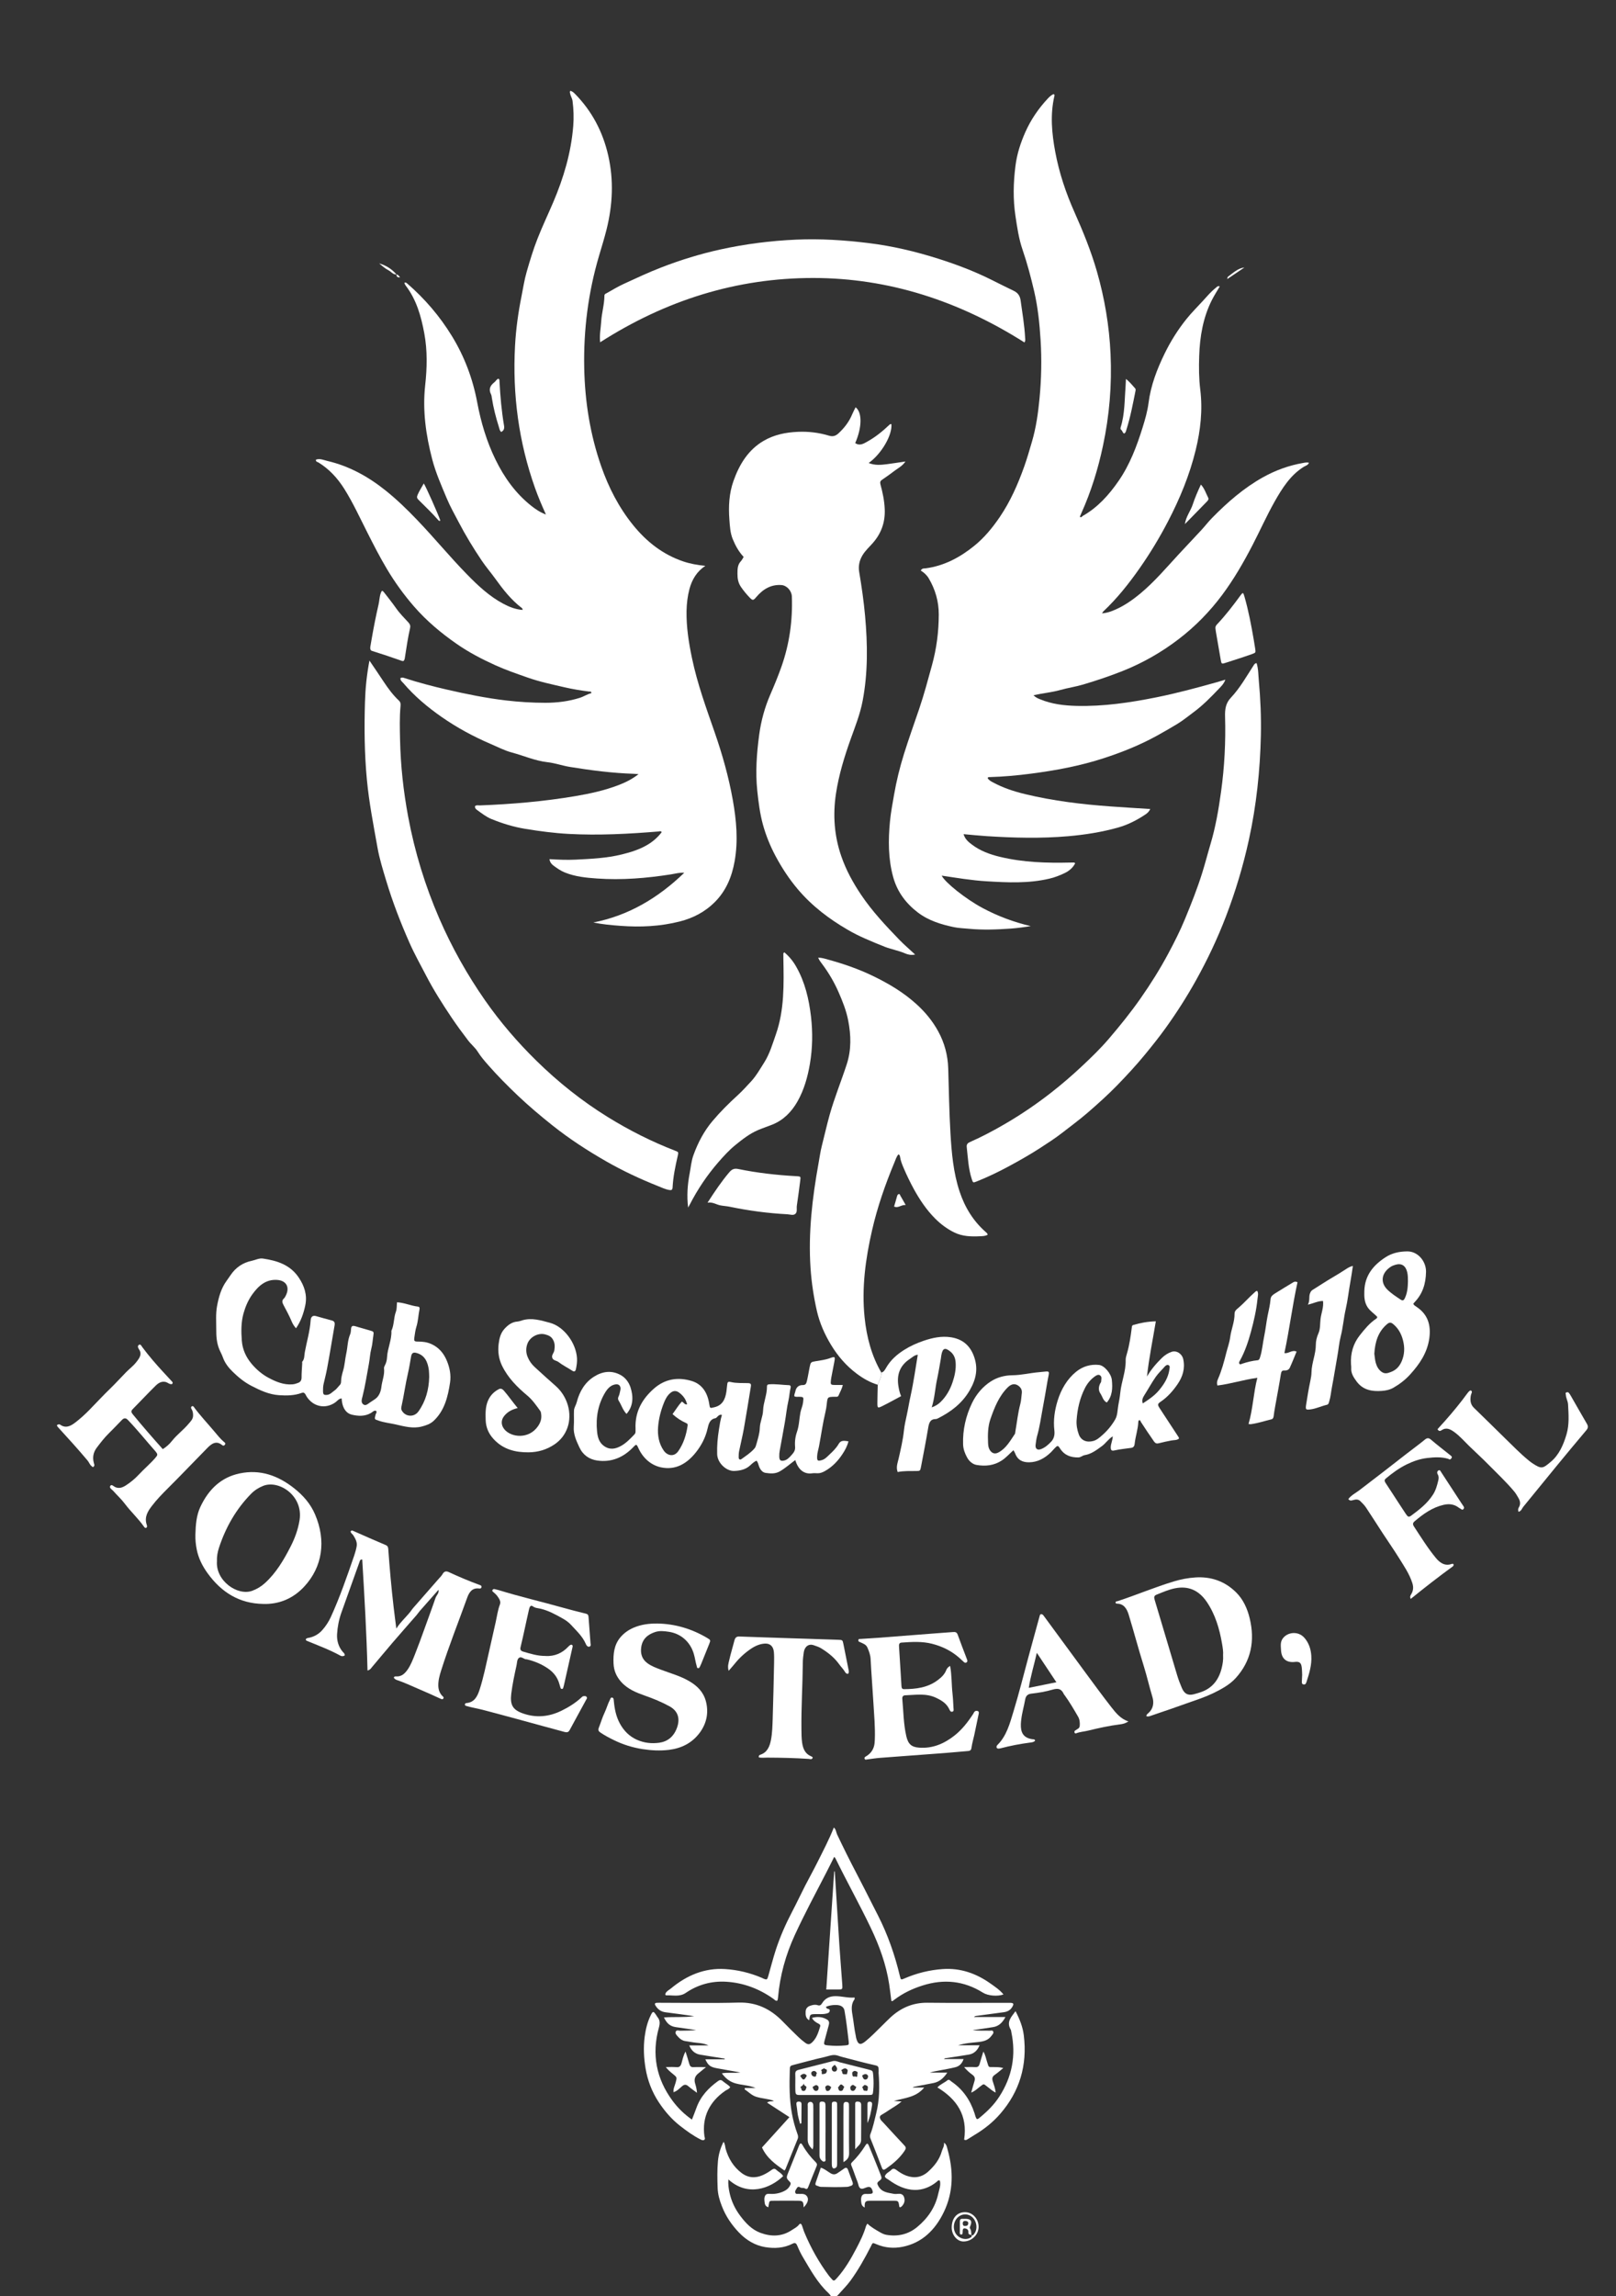 <svg width="107" height="152" viewBox="0 0 107 152" fill="none" xmlns="http://www.w3.org/2000/svg">
<rect x="0" y="0" width="107" height="152" fill="#333333" stroke="none"/>
<g clip-path="url(#clip0_112_2350)">
<path d="M55.15 152.174C55.048 152.04 54.961 151.886 54.841 151.775C54.14 151.123 53.675 150.274 53.183 149.447C53.032 149.195 52.904 148.932 52.792 148.658C52.725 148.495 52.652 148.429 52.475 148.521C51.902 148.817 51.276 148.847 50.675 148.749C50.009 148.64 49.42 148.299 48.919 147.771C48.438 147.265 48.054 146.703 47.797 146.036C47.647 145.649 47.53 145.26 47.516 144.828C47.494 144.239 47.484 143.648 47.536 143.065C47.574 142.637 47.687 142.211 47.908 141.776C48.025 141.948 48.008 142.107 48.047 142.24C48.235 142.897 48.571 143.432 49.09 143.831C49.536 144.173 50.013 144.198 50.503 143.982C50.713 143.889 50.914 143.766 51.101 143.629C51.207 143.552 51.298 143.536 51.38 143.615C51.537 143.761 51.741 143.847 51.855 144.047C51.008 144.864 49.511 145.43 48.228 144.266C48.202 144.59 48.248 144.882 48.309 145.164C48.429 145.72 48.673 146.219 49.003 146.662C49.369 147.152 49.777 147.59 50.348 147.801C51.071 148.067 51.773 148.059 52.439 147.613C52.601 147.505 52.782 147.423 52.909 147.254C52.985 147.156 53.059 147.207 53.095 147.301C53.157 147.462 53.2 147.632 53.267 147.791C53.7 148.823 54.24 149.783 54.9 150.663C54.922 150.693 54.948 150.718 54.971 150.747C55.206 151.024 55.209 151.029 55.442 150.766C55.946 150.198 56.333 149.538 56.69 148.856C56.946 148.371 57.19 147.878 57.346 147.341C57.359 147.297 57.394 147.259 57.434 147.193C57.676 147.426 57.956 147.582 58.234 147.744C58.377 147.829 58.528 147.905 58.681 147.932C59.427 148.062 60.128 147.917 60.736 147.412C61.416 146.848 61.923 146.132 62.124 145.216C62.185 144.938 62.308 144.648 62.233 144.352C62.12 144.286 62.074 144.382 62.013 144.431C61.584 144.782 61.073 144.971 60.566 144.962C59.951 144.951 59.369 144.68 58.851 144.297C58.759 144.229 58.633 144.198 58.586 144.064C58.659 143.837 58.884 143.78 59.026 143.626C59.113 143.531 59.23 143.547 59.341 143.631C59.548 143.788 59.766 143.928 60.009 144.017C60.543 144.212 61.037 144.132 61.467 143.741C61.867 143.377 62.209 142.952 62.362 142.394C62.411 142.216 62.536 142.068 62.505 141.836C62.679 141.95 62.695 142.118 62.736 142.265C63.138 143.686 63.139 145.093 62.492 146.43C61.912 147.631 61.036 148.467 59.776 148.724C59.191 148.844 58.607 148.8 58.041 148.56C57.743 148.434 57.792 148.448 57.652 148.721C57.252 149.499 56.828 150.26 56.318 150.961C56.073 151.298 55.778 151.583 55.509 151.894C55.43 151.983 55.32 152.043 55.286 152.174H55.147H55.15Z" fill="white"/>
<path d="M36.149 34.063C35.865 33.431 35.628 32.874 35.424 32.299C34.348 29.268 33.926 26.128 34.102 22.89C34.161 21.783 34.314 20.686 34.532 19.603C34.639 19.064 34.72 18.523 34.873 17.993C35.086 17.251 35.309 16.513 35.589 15.801C35.91 14.982 36.289 14.191 36.633 13.383C37.315 11.779 37.813 10.119 37.955 8.348C38 7.794 37.981 7.242 37.911 6.691C37.89 6.514 37.787 6.374 37.752 6.204C37.739 6.143 37.713 6.089 37.756 6.012C37.881 6.032 37.976 6.117 38.068 6.21C39.177 7.334 39.912 8.703 40.274 10.299C40.645 11.934 40.567 13.561 40.163 15.185C40.015 15.778 39.834 16.356 39.662 16.939C38.95 19.355 38.631 21.832 38.683 24.368C38.729 26.599 39.078 28.77 39.804 30.856C40.3 32.28 40.98 33.597 41.914 34.752C42.824 35.878 43.906 36.71 45.227 37.159C45.691 37.316 46.168 37.404 46.703 37.455C46.139 37.83 45.817 38.361 45.649 38.996C45.525 39.467 45.467 39.958 45.458 40.45C45.441 41.5 45.602 42.529 45.815 43.55C46.169 45.251 46.761 46.868 47.326 48.493C47.83 49.948 48.25 51.43 48.521 52.957C48.76 54.299 48.883 55.651 48.642 57.008C48.46 58.044 48.069 58.968 47.348 59.694C46.685 60.364 45.897 60.77 45.02 60.994C43.722 61.325 42.41 61.385 41.087 61.286C40.487 61.242 39.888 61.188 39.288 61.063C41.586 60.614 43.559 59.461 45.306 57.773C45.007 57.746 44.721 57.832 44.437 57.877C42.807 58.133 41.169 58.269 39.524 58.152C38.808 58.102 38.089 58.032 37.402 57.755C37.118 57.64 36.872 57.467 36.628 57.283C36.505 57.19 36.408 57.06 36.382 56.871C36.963 56.906 37.539 56.933 38.117 56.904C39.145 56.852 40.176 56.807 41.184 56.556C41.783 56.408 42.374 56.225 42.917 55.893C43.264 55.68 43.564 55.414 43.815 55.082C43.741 54.986 43.67 55.033 43.606 55.039C41.633 55.202 39.656 55.306 37.675 55.202C36.704 55.151 35.741 55.023 34.779 54.866C34.003 54.738 33.259 54.51 32.531 54.212C32.186 54.07 31.89 53.834 31.586 53.615C31.514 53.563 31.436 53.495 31.452 53.363C31.549 53.276 31.669 53.319 31.779 53.314C33.896 53.231 36.006 53.053 38.101 52.698C39.071 52.534 40.033 52.323 40.961 51.967C41.408 51.795 41.841 51.586 42.281 51.243C42.144 51.233 42.058 51.225 41.971 51.222C40.547 51.175 39.135 50.995 37.726 50.765C37.226 50.683 36.744 50.508 36.245 50.453C35.432 50.362 34.679 50.023 33.896 49.814C33.417 49.686 32.962 49.45 32.5 49.251C31.362 48.763 30.269 48.177 29.235 47.455C28.314 46.813 27.454 46.094 26.708 45.221C26.626 45.125 26.503 45.053 26.513 44.891C26.608 44.828 26.694 44.854 26.782 44.884C27.706 45.184 28.643 45.429 29.585 45.647C30.884 45.946 32.19 46.212 33.514 46.367C34.378 46.468 35.243 46.521 36.111 46.521C36.889 46.521 37.652 46.427 38.398 46.19C38.658 46.108 38.89 45.945 39.155 45.883C39.155 45.738 39.057 45.782 39.005 45.776C38.466 45.71 37.923 45.62 37.399 45.499C36.566 45.306 35.728 45.132 34.913 44.843C34.202 44.593 33.489 44.349 32.801 44.037C31.917 43.637 31.052 43.188 30.24 42.624C29.21 41.908 28.246 41.105 27.406 40.136C26.743 39.372 26.146 38.548 25.619 37.664C25.153 36.883 24.737 36.07 24.325 35.254C23.828 34.276 23.372 33.274 22.788 32.347C22.332 31.626 21.779 31.037 21.077 30.608C21.02 30.574 20.906 30.578 20.916 30.429C21.178 30.329 21.433 30.455 21.676 30.512C23.092 30.841 24.361 31.533 25.522 32.461C26.267 33.056 26.956 33.723 27.623 34.421C28.75 35.596 29.791 36.866 30.928 38.028C31.659 38.777 32.42 39.486 33.333 39.969C33.734 40.182 34.151 40.343 34.604 40.374C34.607 40.297 34.572 40.262 34.535 40.234C33.847 39.709 33.312 39.026 32.798 38.312C32.503 37.901 32.171 37.519 31.888 37.096C31.34 36.281 30.829 35.443 30.37 34.564C30.099 34.046 29.81 33.537 29.582 32.992C29.229 32.149 28.857 31.312 28.622 30.419C28.201 28.811 27.968 27.18 28.153 25.499C28.279 24.357 28.304 23.206 28.095 22.074C27.885 20.934 27.57 19.826 26.863 18.906C26.834 18.869 26.814 18.823 26.792 18.779C26.783 18.761 26.782 18.739 26.778 18.72C26.856 18.673 26.911 18.722 26.966 18.769C28.12 19.77 29.118 20.926 29.934 22.265C30.752 23.606 31.305 25.066 31.599 26.643C31.846 27.959 32.224 29.224 32.803 30.411C33.389 31.618 34.151 32.669 35.172 33.479C35.45 33.699 35.739 33.902 36.146 34.058L36.149 34.063Z" fill="white"/>
<path d="M68.434 46.022C68.571 46.17 68.717 46.227 68.865 46.288C69.642 46.611 70.457 46.705 71.277 46.726C73.055 46.77 74.804 46.513 76.55 46.163C77.903 45.892 79.234 45.533 80.563 45.16C80.74 45.111 80.913 45.056 81.135 44.99C81.028 45.28 80.845 45.447 80.682 45.617C80.16 46.162 79.632 46.702 79.029 47.145C78.672 47.408 78.326 47.696 77.949 47.923C77.5 48.194 77.046 48.457 76.587 48.709C75.454 49.331 74.271 49.803 73.059 50.196C71.491 50.705 69.885 51.001 68.264 51.212C67.344 51.332 66.422 51.416 65.496 51.441C65.465 51.441 65.427 51.433 65.395 51.502C65.47 51.649 65.618 51.72 65.756 51.794C66.427 52.156 67.141 52.389 67.873 52.566C69.741 53.016 71.636 53.245 73.542 53.382C74.407 53.445 75.273 53.495 76.162 53.553C76.09 53.713 75.976 53.823 75.842 53.913C75.278 54.289 74.687 54.593 74.04 54.776C72.952 55.083 71.847 55.255 70.733 55.353C68.928 55.51 67.124 55.463 65.321 55.348C64.826 55.316 64.331 55.263 63.801 55.217C63.898 55.548 64.117 55.728 64.337 55.895C64.901 56.326 65.543 56.558 66.21 56.718C67.747 57.089 69.306 57.134 70.871 57.097C70.953 57.095 71.034 57.092 71.115 57.095C71.133 57.095 71.151 57.115 71.193 57.141C71.031 57.459 70.773 57.662 70.483 57.799C70.163 57.95 69.838 58.08 69.487 58.161C68.104 58.488 66.714 58.42 65.32 58.336C64.326 58.278 63.343 58.108 62.351 57.962C62.582 58.423 63.941 59.507 65.053 60.102C66.067 60.646 67.13 61.041 68.248 61.304C68.031 61.336 67.813 61.372 67.595 61.399C67.376 61.426 67.157 61.451 66.939 61.467C66.003 61.533 65.068 61.568 64.131 61.478C63.81 61.446 63.477 61.438 63.168 61.374C62.324 61.196 61.488 60.947 60.77 60.399C60 59.811 59.413 59.05 59.14 58.058C58.808 56.852 58.807 55.617 58.927 54.377C58.983 53.788 59.095 53.209 59.195 52.627C59.354 51.701 59.578 50.798 59.856 49.905C60.169 48.903 60.524 47.918 60.861 46.926C61.186 45.971 61.445 44.993 61.713 44.018C62.014 42.923 62.156 41.814 62.159 40.678C62.16 39.812 61.927 39.017 61.497 38.288C61.365 38.064 61.183 37.902 60.967 37.767C61.058 37.598 61.192 37.633 61.291 37.62C62.504 37.461 63.562 36.902 64.523 36.119C65.172 35.591 65.714 34.937 66.196 34.227C66.894 33.2 67.396 32.064 67.819 30.876C68.01 30.339 68.167 29.787 68.327 29.242C68.602 28.311 68.739 27.339 68.831 26.364C68.953 25.083 68.98 23.802 68.901 22.517C68.833 21.435 68.724 20.356 68.481 19.305C68.264 18.371 68.02 17.443 67.708 16.535C67.46 15.817 67.349 15.053 67.236 14.295C67.07 13.191 67.095 12.094 67.236 10.985C67.335 10.193 67.574 9.46 67.886 8.756C68.256 7.918 68.766 7.178 69.377 6.524C69.492 6.401 69.613 6.292 69.755 6.229C69.828 6.25 69.827 6.302 69.816 6.349C69.526 7.59 69.642 8.824 69.871 10.054C70.13 11.447 70.576 12.772 71.144 14.046C71.711 15.319 72.238 16.609 72.628 17.963C73.141 19.747 73.448 21.57 73.533 23.439C73.627 25.491 73.456 27.514 73.03 29.513C72.703 31.054 72.241 32.546 71.6 33.968C71.565 34.047 71.533 34.126 71.497 34.209C71.603 34.285 71.643 34.179 71.707 34.142C72.674 33.592 73.417 32.774 74.064 31.837C74.806 30.764 75.268 29.543 75.659 28.286C75.822 27.761 75.976 27.229 76.047 26.681C76.197 25.502 76.613 24.428 77.12 23.391C77.519 22.575 78.001 21.813 78.56 21.116C78.901 20.691 79.287 20.311 79.652 19.91C79.919 19.617 80.173 19.313 80.482 19.069C80.564 19.004 80.628 18.9 80.764 18.96C80.586 19.265 80.395 19.558 80.237 19.872C79.658 21.022 79.445 22.274 79.402 23.568C79.377 24.31 79.381 25.053 79.473 25.794C79.639 27.15 79.49 28.483 79.17 29.792C78.764 31.457 78.117 33.014 77.338 34.512C76.776 35.594 76.151 36.626 75.459 37.614C74.736 38.647 73.959 39.621 73.055 40.472C73.03 40.494 73.016 40.53 72.97 40.601C73.22 40.579 73.424 40.524 73.626 40.446C74.328 40.179 74.948 39.753 75.534 39.263C76.443 38.504 77.218 37.59 78.026 36.713C78.526 36.171 79.035 35.64 79.535 35.099C79.781 34.833 80.002 34.542 80.254 34.285C81.278 33.241 82.37 32.294 83.627 31.593C84.465 31.125 85.349 30.808 86.278 30.646C86.401 30.624 86.529 30.591 86.674 30.633C86.598 30.802 86.436 30.832 86.317 30.906C85.446 31.451 84.898 32.314 84.39 33.214C83.862 34.153 83.42 35.145 82.922 36.105C82.328 37.25 81.687 38.357 80.921 39.385C80.087 40.503 79.128 41.475 78.056 42.297C76.905 43.18 75.656 43.89 74.325 44.419C73.472 44.758 72.608 45.047 71.732 45.308C71.232 45.458 70.721 45.53 70.221 45.67C69.647 45.833 69.053 45.881 68.439 46.02L68.434 46.022Z" fill="white"/>
<path d="M60.59 63.187C60.314 63.241 60.105 63.187 59.924 63.108C59.491 62.921 59.032 62.845 58.595 62.677C58.146 62.503 57.704 62.314 57.264 62.122C56.873 61.95 56.489 61.757 56.117 61.539C54.895 60.829 53.766 59.975 52.822 58.86C52.253 58.187 51.769 57.45 51.346 56.656C50.996 55.997 50.715 55.307 50.516 54.586C50.317 53.856 50.22 53.098 50.141 52.341C50.013 51.106 50.102 49.882 50.266 48.653C50.391 47.717 50.635 46.83 51 45.986C51.267 45.371 51.523 44.752 51.746 44.119C52.27 42.627 52.49 41.077 52.431 39.479C52.416 39.103 52.095 38.755 51.747 38.728C51.062 38.676 50.524 38.991 50.075 39.523C49.881 39.753 49.837 39.763 49.64 39.558C49.432 39.342 49.239 39.111 49.066 38.859C48.879 38.591 48.828 38.301 48.83 37.983C48.83 37.682 48.832 37.384 49.055 37.149C49.129 37.072 49.176 36.967 49.239 36.866C48.925 36.532 48.702 36.136 48.521 35.697C48.347 35.275 48.327 34.826 48.294 34.386C48.229 33.524 48.275 32.661 48.563 31.845C48.957 30.727 49.552 29.773 50.554 29.186C51.268 28.767 52.041 28.619 52.838 28.584C53.535 28.554 54.226 28.637 54.897 28.841C55.156 28.919 55.338 28.853 55.522 28.682C55.902 28.329 56.22 27.924 56.427 27.423C56.492 27.264 56.576 27.114 56.652 26.96C57.093 27.294 57.083 28.288 56.626 29.329C56.931 29.542 57.199 29.359 57.452 29.217C57.979 28.924 58.45 28.537 58.896 28.114C58.935 28.078 58.974 28.066 59.022 28.075C59.092 28.79 58.367 30.047 57.517 30.648C57.933 30.816 58.33 30.777 58.725 30.727C59.123 30.676 59.52 30.611 59.952 30.548C59.75 30.849 59.475 30.982 59.235 31.161C58.96 31.366 58.685 31.572 58.401 31.76C58.273 31.843 58.263 31.935 58.299 32.072C58.443 32.603 58.557 33.138 58.58 33.696C58.62 34.577 58.346 35.314 57.791 35.946C57.561 36.209 57.3 36.44 57.112 36.749C56.904 37.093 56.822 37.463 56.889 37.86C57.051 38.825 57.193 39.796 57.28 40.773C57.45 42.66 57.473 44.542 57.114 46.413C56.946 47.288 56.618 48.103 56.323 48.93C55.906 50.099 55.542 51.284 55.353 52.527C55.137 53.944 55.238 55.332 55.705 56.681C56.022 57.601 56.484 58.437 57.014 59.227C57.754 60.328 58.648 61.276 59.552 62.212C59.868 62.538 60.212 62.831 60.59 63.182V63.187Z" fill="white"/>
<path d="M58.121 91.664C57.611 91.514 57.149 91.248 56.719 90.925C56.043 90.418 55.483 89.779 55.03 89.031C54.607 88.333 54.272 87.583 54.088 86.778C53.877 85.85 53.734 84.904 53.668 83.944C53.511 81.6 53.784 79.297 54.197 77.005C54.267 76.622 54.32 76.223 54.414 75.856C54.589 75.174 54.741 74.484 54.931 73.805C55.251 72.661 55.7 71.573 56.065 70.45C56.379 69.484 56.349 68.524 56.163 67.559C56.037 66.9 55.788 66.276 55.522 65.671C55.237 65.021 54.879 64.409 54.461 63.846C54.361 63.712 54.252 63.584 54.172 63.392C54.41 63.392 54.614 63.46 54.817 63.516C55.83 63.794 56.827 64.134 57.782 64.595C58.813 65.093 59.802 65.673 60.678 66.467C61.252 66.987 61.741 67.573 62.123 68.272C62.539 69.032 62.759 69.856 62.785 70.733C62.828 72.154 62.849 73.577 62.931 74.998C63.01 76.315 63.122 77.627 63.541 78.884C63.899 79.957 64.471 80.861 65.293 81.575C65.336 81.613 65.387 81.65 65.394 81.734C65.241 81.824 65.066 81.825 64.896 81.833C64.31 81.862 63.725 81.849 63.176 81.578C62.707 81.345 62.285 81.031 61.908 80.652C61.346 80.086 60.9 79.424 60.507 78.709C60.263 78.263 60.042 77.805 59.841 77.335C59.737 77.091 59.633 76.844 59.594 76.573C59.585 76.515 59.573 76.447 59.488 76.411C59.358 76.56 59.298 76.764 59.221 76.95C58.619 78.396 58.101 79.877 57.746 81.419C57.309 83.322 57.045 85.246 57.248 87.213C57.383 88.511 57.707 89.743 58.356 90.859C58.37 91.161 58.206 91.4 58.12 91.667L58.121 91.664Z" fill="white"/>
<path d="M24.463 43.728C24.774 44.188 25.088 44.646 25.394 45.111C25.697 45.571 26.021 46.009 26.415 46.378C26.535 46.489 26.532 46.616 26.519 46.751C26.451 47.493 26.473 48.237 26.489 48.977C26.526 50.691 26.713 52.388 27.027 54.069C27.462 56.399 28.15 58.634 29.082 60.788C29.921 62.722 30.94 64.531 32.126 66.231C33.134 67.675 34.276 68.997 35.511 70.21C36.966 71.639 38.545 72.893 40.255 73.95C41.68 74.831 43.158 75.573 44.7 76.17C44.933 76.26 44.933 76.263 44.871 76.529C44.713 77.213 44.571 77.898 44.534 78.604C44.525 78.76 44.46 78.794 44.334 78.774C44.06 78.733 43.81 78.608 43.556 78.508C42.389 78.043 41.247 77.509 40.146 76.88C38.91 76.173 37.712 75.396 36.581 74.497C35.783 73.862 35.004 73.205 34.26 72.498C33.59 71.861 32.94 71.204 32.326 70.505C32.079 70.224 31.835 69.941 31.632 69.618C31.457 69.339 31.199 69.14 30.999 68.877C30.617 68.376 30.242 67.869 29.89 67.343C29.289 66.447 28.709 65.536 28.206 64.565C27.835 63.849 27.44 63.148 27.113 62.407C26.525 61.078 25.999 59.718 25.576 58.314C25.358 57.588 25.129 56.863 24.996 56.114C24.729 54.614 24.434 53.119 24.291 51.594C24.13 49.886 24.115 48.175 24.166 46.464C24.192 45.56 24.285 44.66 24.462 43.726L24.463 43.728Z" fill="white"/>
<path d="M83.202 43.893C83.324 44.276 83.314 44.672 83.35 45.054C83.46 46.258 83.512 47.466 83.486 48.675C83.434 51.008 83.191 53.316 82.692 55.591C82.313 57.324 81.806 59.009 81.178 60.651C80.615 62.122 79.945 63.537 79.185 64.9C78.576 65.993 77.905 67.042 77.181 68.049C76.756 68.641 76.301 69.21 75.84 69.772C75.247 70.497 74.615 71.179 73.968 71.845C73.351 72.479 72.695 73.065 72.032 73.641C71.475 74.125 70.884 74.555 70.306 75.006C69.85 75.36 69.365 75.67 68.883 75.984C68.192 76.433 67.478 76.835 66.757 77.224C66.069 77.594 65.367 77.93 64.644 78.216C64.429 78.301 64.423 78.29 64.348 78.063C64.119 77.373 64.09 76.646 64.01 75.927C63.99 75.741 64.081 75.659 64.226 75.596C65.018 75.248 65.785 74.839 66.538 74.401C67.611 73.777 68.641 73.077 69.63 72.302C70.318 71.763 70.98 71.193 71.621 70.593C72.249 70.004 72.871 69.405 73.435 68.743C74.164 67.89 74.87 67.017 75.52 66.087C76.188 65.133 76.809 64.143 77.361 63.11C77.756 62.371 78.137 61.621 78.461 60.835C78.877 59.827 79.278 58.817 79.605 57.771C79.802 57.141 79.964 56.5 80.153 55.868C80.49 54.737 80.688 53.576 80.85 52.404C81.079 50.756 81.163 49.099 81.115 47.435C81.101 46.948 81.156 46.546 81.501 46.182C82.096 45.552 82.532 44.777 83.008 44.041C83.049 43.98 83.076 43.911 83.205 43.895L83.202 43.893Z" fill="white"/>
<path d="M45.952 133.458C45.322 133.372 44.694 133.277 44.064 133.202C43.776 133.167 43.567 133.021 43.407 132.768C43.326 132.641 43.36 132.584 43.489 132.576C43.582 132.57 43.675 132.573 43.767 132.573C45.48 132.573 47.195 132.608 48.906 132.56C50.073 132.527 51.023 132.973 51.847 133.83C52.173 134.169 52.509 134.498 52.846 134.824C52.992 134.966 53.149 135.098 53.311 135.218C53.501 135.357 53.608 135.349 53.78 135.187C54.073 134.909 54.19 134.523 54.306 134.141C54.339 134.033 54.261 133.989 54.181 133.948C54.025 133.868 53.873 133.777 53.761 133.573C54.125 133.476 54.452 133.496 54.766 133.687C54.902 133.769 54.917 133.896 54.876 134.045C54.788 134.371 54.701 134.695 54.613 135.021C54.525 135.346 54.538 135.366 54.834 135.395C55.215 135.431 55.597 135.432 55.978 135.395C56.2 135.373 56.22 135.363 56.193 135.119C56.114 134.445 56.036 133.772 55.919 133.104C55.89 132.937 55.799 132.835 55.664 132.773C55.448 132.675 54.934 132.715 54.684 132.847C54.701 132.877 54.713 132.913 54.736 132.935C54.8 132.998 54.952 132.959 54.94 133.096C54.928 133.249 54.792 133.271 54.678 133.296C54.449 133.345 54.216 133.314 53.986 133.321C53.635 133.332 53.624 133.342 53.583 133.729C53.346 133.605 53.333 133.386 53.343 133.158C53.352 132.934 53.488 132.819 53.664 132.764C53.818 132.715 53.977 132.677 54.142 132.734C54.265 132.776 54.352 132.74 54.43 132.609C54.637 132.263 54.949 132.134 55.322 132.135C55.748 132.135 56.161 132.267 56.585 132.225C56.585 132.288 56.595 132.321 56.585 132.335C56.349 132.65 56.379 133 56.443 133.37C56.523 133.827 56.56 134.292 56.66 134.746C56.67 134.794 56.675 134.845 56.686 134.894C56.799 135.338 56.957 135.404 57.293 135.133C57.674 134.824 58.017 134.467 58.37 134.122C58.569 133.928 58.761 133.728 58.964 133.54C59.671 132.888 60.476 132.559 61.414 132.57C63.127 132.59 64.84 132.576 66.553 132.576C66.669 132.576 66.785 132.572 66.9 132.576C67.118 132.586 67.142 132.646 67.028 132.844C66.893 133.077 66.689 133.17 66.447 133.2C65.828 133.279 65.209 133.364 64.59 133.449C64.569 133.452 64.552 133.473 64.481 133.517H66.572C66.36 133.918 66.109 134.131 65.745 134.186C65.299 134.254 64.856 134.33 64.407 134.375C64.779 134.445 65.153 134.404 65.525 134.421C65.609 134.424 65.729 134.367 65.768 134.49C65.802 134.594 65.71 134.673 65.655 134.75C65.438 135.056 65.127 135.132 64.797 135.169C64.368 135.218 63.934 135.234 63.441 135.387H64.859C64.711 135.747 64.48 135.946 64.152 136.003C63.661 136.086 63.169 136.156 62.677 136.231C62.623 136.239 62.562 136.223 62.504 136.297H63.802C63.699 136.604 63.514 136.775 63.262 136.838C62.914 136.926 62.559 136.986 62.206 137.053C61.992 137.094 61.776 137.126 61.563 137.198H62.723C62.462 137.581 62.189 137.808 61.814 137.884C61.382 137.969 60.951 138.051 60.519 138.134C60.499 138.139 60.48 138.155 60.425 138.185H61.194C60.651 138.84 59.925 138.864 59.183 139.072C59.395 139.087 59.524 139.097 59.698 139.109C59.414 139.352 59.119 139.505 58.845 139.691C58.689 139.796 58.53 139.899 58.367 139.992C58.223 140.073 58.242 140.188 58.308 140.305C58.35 140.378 58.418 140.433 58.476 140.496C58.944 141.003 59.407 141.512 59.879 142.014C60.001 142.144 60.002 142.213 59.892 142.377C59.558 142.876 59.122 143.234 58.654 143.563C58.53 143.651 58.451 143.654 58.391 143.492C58.146 142.852 57.904 142.21 57.644 141.576C57.588 141.442 57.597 141.356 57.645 141.23C57.813 140.798 57.903 140.341 58.016 139.891C58.24 138.996 58.244 138.098 58.172 137.189C58.172 137.178 58.178 137.165 58.178 137.154C58.178 136.742 58.176 136.759 57.806 136.677C57.273 136.559 56.746 136.414 56.217 136.278C55.964 136.214 55.709 136.151 55.461 136.067C55.154 135.965 54.872 136.104 54.59 136.167C53.915 136.316 53.246 136.504 52.575 136.677C52.308 136.746 52.305 136.748 52.294 137.047C52.264 138.005 52.261 138.96 52.435 139.906C52.517 140.362 52.636 140.803 52.794 141.233C52.839 141.354 52.869 141.458 52.814 141.591C52.542 142.252 52.279 142.919 52.011 143.582C51.998 143.615 51.967 143.639 51.94 143.675C51.353 143.27 50.774 142.863 50.454 142.151C51.051 141.491 51.649 140.83 52.27 140.144C51.767 139.817 51.297 139.511 50.791 139.183C50.955 139.051 51.104 139.133 51.243 139.065C50.852 138.92 50.445 138.917 50.063 138.794C49.756 138.695 49.553 138.463 49.3 138.3C49.309 138.271 49.316 138.243 49.325 138.215H50.03C49.604 138.03 49.155 138.032 48.724 137.915C48.347 137.814 48.058 137.603 47.796 137.244C48.2 137.168 48.578 137.244 49.022 137.184C48.454 137.083 47.958 137 47.463 136.907C47.028 136.825 46.882 136.71 46.702 136.315H47.984C47.984 136.299 47.984 136.285 47.985 136.269C47.441 136.182 46.895 136.1 46.352 136.007C46.026 135.952 45.789 135.76 45.637 135.395H46.908C46.553 135.22 46.171 135.245 45.802 135.177C45.654 135.15 45.505 135.132 45.356 135.106C45.178 135.075 45.03 134.972 44.908 134.835C44.823 134.739 44.69 134.632 44.74 134.489C44.791 134.349 44.944 134.426 45.052 134.423C45.398 134.415 45.745 134.419 46.093 134.378C45.647 134.315 45.199 134.254 44.753 134.186C44.377 134.13 44.168 133.963 43.96 133.545C44.64 133.49 45.306 133.556 45.949 133.462L45.952 133.458Z" fill="white"/>
<path d="M39.737 22.657C39.684 22.155 39.782 21.722 39.807 21.287C39.84 20.712 40.018 20.156 40.02 19.574C40.02 19.459 40.117 19.436 40.179 19.401C40.553 19.188 40.923 18.966 41.31 18.788C42.13 18.41 42.946 18.027 43.786 17.703C45.063 17.208 46.364 16.808 47.691 16.515C49.348 16.151 51.02 15.938 52.712 15.863C54.312 15.792 55.9 15.894 57.487 16.088C59.071 16.28 60.623 16.647 62.15 17.133C63.34 17.511 64.511 17.955 65.642 18.519C66.133 18.763 66.622 19.012 67.118 19.248C67.38 19.374 67.533 19.562 67.578 19.885C67.69 20.705 67.833 21.523 67.876 22.353C67.881 22.449 67.913 22.553 67.83 22.667C63.509 19.927 58.863 18.402 53.835 18.401C48.792 18.401 44.108 19.858 39.739 22.657H39.737Z" fill="white"/>
<path d="M41.485 93.595C41.237 93.34 41.149 93.007 40.975 92.735C40.908 92.632 40.904 92.543 40.964 92.424C41.022 92.308 41.039 92.166 41.072 92.034C41.133 91.79 41.01 91.609 40.784 91.634C40.461 91.67 40.24 91.897 40.075 92.168C39.599 92.951 39.442 93.823 39.532 94.747C39.568 95.12 39.659 95.474 39.98 95.709C40.367 95.991 40.745 95.922 41.121 95.712C41.46 95.525 41.731 95.238 42.003 94.956C42.061 94.896 42.08 94.836 42.081 94.758C42.081 94.695 42.084 94.632 42.081 94.569C42.032 93.445 42.522 92.609 43.285 91.93C44.035 91.263 44.902 91.141 45.807 91.416C46.492 91.626 46.85 92.191 46.963 92.944C47.006 93.239 47.016 93.219 47.293 93.154C47.827 93.031 48.024 92.634 48.099 92.109C48.117 91.985 48.13 91.861 48.141 91.734C48.164 91.478 48.183 91.437 48.409 91.487C48.777 91.571 49.145 91.542 49.513 91.555C49.709 91.561 49.746 91.607 49.714 91.796C49.563 92.718 49.418 93.639 49.255 94.559C49.166 95.06 49.041 95.552 48.941 96.049C48.913 96.183 48.907 96.324 48.909 96.462C48.909 96.594 48.991 96.658 49.093 96.584C49.394 96.366 49.711 96.166 49.96 95.875C50.024 95.8 50.053 95.706 50.079 95.608C50.177 95.251 50.297 94.899 50.309 94.521C50.321 94.123 50.513 93.762 50.526 93.367C50.545 92.825 50.79 92.328 50.782 91.785C50.782 91.697 50.814 91.643 50.9 91.637C51.352 91.597 51.799 91.678 52.249 91.692C52.335 91.695 52.372 91.771 52.351 91.853C52.277 92.132 52.272 92.424 52.207 92.7C52.093 93.187 52.051 93.685 51.963 94.175C51.851 94.788 51.747 95.4 51.63 96.012C51.603 96.15 51.593 96.286 51.598 96.423C51.605 96.651 51.677 96.719 51.876 96.689C52.096 96.658 52.243 96.503 52.391 96.338C52.536 96.175 52.668 96.034 52.645 95.764C52.617 95.432 52.659 95.096 52.772 94.775C52.915 94.364 52.918 93.921 52.999 93.496C53.043 93.27 53.146 93.067 53.173 92.834C53.217 92.477 53.224 92.469 52.907 92.459C52.804 92.456 52.698 92.483 52.598 92.426C52.575 92.311 52.643 92.212 52.662 92.106C52.711 91.831 52.888 91.681 53.144 91.684C53.338 91.687 53.385 91.599 53.431 91.405C53.502 91.101 53.548 90.794 53.61 90.49C53.674 90.172 53.696 90.157 53.985 90.109C54.314 90.054 54.644 90.017 54.964 89.899C55.291 89.778 55.307 89.803 55.241 90.159C55.177 90.499 55.109 90.841 55.044 91.181C55.035 91.23 55.026 91.279 55.021 91.33C54.983 91.659 54.993 91.673 55.293 91.678C55.454 91.681 55.614 91.678 55.803 91.678C55.746 91.95 55.613 92.152 55.526 92.371C55.475 92.497 55.345 92.454 55.245 92.458C54.792 92.47 54.793 92.469 54.74 92.963C54.722 93.124 54.698 93.286 54.66 93.442C54.481 94.191 54.376 94.956 54.234 95.712C54.191 95.944 54.111 96.169 54.104 96.409C54.094 96.698 54.139 96.728 54.41 96.654C54.621 96.596 54.769 96.429 54.919 96.287C55.144 96.075 55.371 95.86 55.532 95.577C55.684 95.308 55.923 95.374 56.178 95.407C56.101 95.727 55.952 95.993 55.794 96.235C55.487 96.708 55.105 97.105 54.624 97.374C54.469 97.461 54.311 97.527 54.133 97.522C54.017 97.519 53.9 97.508 53.786 97.524C53.235 97.606 52.846 97.278 52.658 96.647C52.314 96.9 52 97.187 51.634 97.396C51.32 97.576 51.002 97.54 50.69 97.497C50.467 97.467 50.318 97.251 50.242 97.018C50.205 96.902 50.18 96.785 50.09 96.688C49.94 96.757 49.814 96.865 49.695 96.979C49.387 97.275 49.014 97.351 48.622 97.37C48.114 97.395 47.503 96.861 47.485 96.254C47.469 95.706 47.514 95.178 47.6 94.644C47.652 94.315 47.7 93.986 47.8 93.661C47.669 93.626 47.6 93.683 47.532 93.746C47.48 93.795 47.427 93.869 47.367 93.879C46.997 93.943 46.918 94.26 46.847 94.576C46.712 95.17 46.433 95.69 46.075 96.141C45.477 96.892 44.727 97.33 43.777 97.133C43.469 97.069 43.17 96.928 42.911 96.713C42.624 96.473 42.412 96.177 42.254 95.823C42.148 95.586 42.12 95.593 41.944 95.78C41.269 96.492 40.461 96.815 39.53 96.677C39.026 96.601 38.602 96.325 38.361 95.802C38.162 95.371 37.955 94.942 37.992 94.427C38.018 94.077 37.991 93.723 38.005 93.371C38.013 93.176 38.137 93.015 38.186 92.825C38.369 92.109 38.729 91.508 39.326 91.131C39.886 90.775 40.497 90.688 41.098 91.022C41.399 91.189 41.627 91.476 41.743 91.824C41.937 92.41 41.951 93.064 41.489 93.587L41.485 93.595ZM44.531 93.605C44.749 93.313 44.921 93.02 45.144 92.781C45.274 92.823 45.325 92.996 45.494 92.963C45.419 92.623 45.232 92.387 44.983 92.195C44.783 92.04 44.587 92.04 44.389 92.204C44.181 92.376 44.056 92.614 43.957 92.867C43.755 93.376 43.616 93.907 43.574 94.457C43.531 95.016 43.626 95.556 43.946 96.019C44.178 96.355 44.624 96.472 44.915 96.053C45.261 95.553 45.442 94.978 45.529 94.364C45.544 94.263 45.509 94.236 45.436 94.203C45.118 94.058 44.82 93.874 44.531 93.606V93.605Z" fill="white"/>
<path d="M19.603 87.93C19.475 87.785 19.384 87.643 19.319 87.487C19.158 87.103 18.96 86.739 18.766 86.374C18.68 86.215 18.653 86.077 18.805 85.945C18.848 85.907 18.877 85.849 18.906 85.795C19.215 85.219 18.966 84.767 18.352 84.724C17.603 84.672 17.109 85.116 16.695 85.696C16.436 86.06 16.251 86.487 16.126 86.93C15.96 87.524 15.964 88.135 16.012 88.752C16.058 89.356 16.307 89.857 16.663 90.281C16.979 90.656 17.358 90.978 17.781 91.204C18.274 91.467 18.788 91.681 19.36 91.637C19.502 91.626 19.632 91.583 19.756 91.533C19.884 91.481 19.969 91.372 19.968 91.186C19.965 90.873 19.995 90.559 20.011 90.246C20.013 90.208 19.997 90.154 20.014 90.136C20.172 89.958 20.143 89.72 20.182 89.507C20.311 88.804 20.521 88.121 20.569 87.401C20.586 87.145 20.718 87.059 20.938 87.122C21.28 87.22 21.62 87.317 21.963 87.406C22.131 87.448 22.186 87.541 22.154 87.728C21.986 88.685 21.836 89.642 21.656 90.596C21.592 90.936 21.504 91.271 21.427 91.61C21.39 91.772 21.385 91.933 21.388 92.095C21.393 92.311 21.443 92.351 21.642 92.336C21.853 92.322 21.991 92.154 22.151 92.043C22.285 91.952 22.383 91.799 22.502 91.68C22.567 91.613 22.583 91.534 22.584 91.443C22.586 91.194 22.652 90.958 22.72 90.723C22.829 90.353 22.845 89.962 22.929 89.587C23.022 89.171 23.01 88.732 23.181 88.332C23.229 88.222 23.236 88.088 23.245 87.962C23.258 87.761 23.366 87.746 23.508 87.784C23.586 87.804 23.662 87.831 23.74 87.853C23.993 87.925 24.248 87.996 24.501 88.072C24.746 88.144 24.761 88.151 24.719 88.42C24.674 88.702 24.662 88.99 24.587 89.269C24.5 89.594 24.49 89.937 24.428 90.265C24.291 90.985 24.186 91.714 24.006 92.425C23.963 92.598 23.88 92.817 24.041 92.952C24.209 93.094 24.361 92.924 24.506 92.831C24.614 92.762 24.721 92.691 24.827 92.618C25.104 92.429 25.218 92.113 25.254 91.799C25.301 91.393 25.476 91.007 25.428 90.586C25.419 90.506 25.451 90.444 25.486 90.377C25.574 90.213 25.618 90.033 25.628 89.839C25.658 89.246 25.944 88.699 25.916 88.092C26.103 87.698 26.061 87.24 26.213 86.83C26.284 86.641 26.265 86.413 26.287 86.205C26.768 86.227 27.206 86.437 27.671 86.49C27.79 86.504 27.794 86.593 27.775 86.681C27.696 87.059 27.689 87.45 27.571 87.821C27.502 88.043 27.471 88.283 27.438 88.518C27.402 88.768 27.431 88.806 27.662 88.804C27.975 88.804 28.272 88.836 28.57 88.973C29.057 89.197 29.378 89.57 29.59 90.082C29.778 90.537 29.872 91.018 29.801 91.506C29.659 92.461 29.43 93.382 28.712 94.054C28.488 94.263 28.218 94.351 27.94 94.425C27.341 94.585 26.768 94.419 26.186 94.288C25.821 94.206 25.448 94.169 25.088 94.046C24.784 93.943 24.784 93.969 24.869 93.638C24.888 93.564 24.975 93.491 24.902 93.389C24.764 93.345 24.669 93.469 24.568 93.529C24.151 93.772 23.706 93.743 23.284 93.641C22.932 93.556 22.719 93.234 22.651 92.833C22.636 92.748 22.629 92.662 22.618 92.565C22.431 92.584 22.329 92.741 22.199 92.833C21.547 93.29 20.734 93.126 20.296 92.433C20.265 92.38 20.243 92.321 20.207 92.273C20.147 92.195 20.097 92.158 19.976 92.203C19.49 92.382 18.992 92.388 18.476 92.354C17.803 92.308 17.222 92.034 16.63 91.727C16.168 91.487 15.774 91.161 15.404 90.799C15.134 90.534 14.891 90.233 14.755 89.844C14.688 89.653 14.584 89.479 14.509 89.288C14.344 88.872 14.315 88.444 14.318 88.006C14.32 87.49 14.276 86.972 14.37 86.463C14.48 85.866 14.639 85.29 14.992 84.8C15.084 84.672 15.175 84.545 15.263 84.412C15.617 83.885 16.09 83.579 16.678 83.456C16.924 83.404 17.156 83.272 17.416 83.311C18.336 83.448 19.215 83.714 19.788 84.578C20.139 85.105 20.359 85.709 20.214 86.403C20.099 86.953 19.92 87.461 19.601 87.924L19.603 87.93ZM28.418 91.153C28.411 91.002 28.415 90.851 28.397 90.701C28.326 90.159 28.134 89.716 27.591 89.562C27.371 89.499 27.264 89.553 27.221 89.787C27.153 90.154 27.101 90.526 27.015 90.89C26.841 91.629 26.744 92.384 26.578 93.124C26.546 93.269 26.581 93.353 26.663 93.458C26.921 93.792 27.438 93.809 27.71 93.425C28.188 92.752 28.394 91.99 28.418 91.155V91.153Z" fill="white"/>
<path d="M67.108 95.993C66.837 96.231 66.621 96.484 66.342 96.669C65.809 97.02 65.243 97.07 64.66 96.971C64.401 96.927 64.171 96.729 64.034 96.477C63.89 96.213 63.78 95.933 63.769 95.607C63.737 94.64 63.952 93.729 64.355 92.886C64.64 92.289 65.075 91.782 65.61 91.439C66.033 91.168 66.525 91.04 67.022 91.035C67.624 91.029 68.21 90.881 68.805 90.831C69.614 90.761 69.487 90.66 69.35 91.465C69.248 92.08 69.139 92.692 69.026 93.304C68.918 93.89 68.834 94.485 68.67 95.057C68.618 95.24 68.6 95.426 68.573 95.609C68.531 95.892 68.674 96.018 68.925 95.925C69.187 95.828 69.403 95.642 69.6 95.432C69.794 95.226 69.847 94.969 69.812 94.679C69.734 94.01 69.831 93.357 70.025 92.727C70.261 91.962 70.657 91.287 71.253 90.802C71.692 90.445 72.22 90.29 72.779 90.353C73.118 90.391 73.576 90.925 73.619 91.347C73.673 91.878 73.66 92.4 73.286 92.838C73.039 92.73 72.995 92.433 72.856 92.234C72.713 92.031 72.736 91.739 72.892 91.503C72.9 91.494 72.907 91.481 72.907 91.47C72.911 91.325 72.982 91.153 72.849 91.049C72.732 90.957 72.6 91.035 72.494 91.111C72.213 91.312 71.99 91.577 71.828 91.902C71.499 92.555 71.337 93.264 71.285 93.999C71.262 94.318 71.318 94.648 71.431 94.952C71.579 95.35 71.947 95.503 72.384 95.386C72.63 95.322 72.814 95.15 72.997 94.99C73.325 94.701 73.611 94.355 73.836 93.967C73.999 93.69 73.989 93.343 74.046 93.026C74.097 92.749 74.151 92.469 74.177 92.192C74.249 91.462 74.553 90.78 74.534 90.033C74.53 89.888 74.578 89.734 74.617 89.602C74.786 89.03 74.867 88.441 74.943 87.85C74.951 87.787 74.959 87.732 75.03 87.71C75.513 87.563 76.005 87.478 76.531 87.464C76.327 88.702 76.075 89.895 75.945 91.119C76.218 90.649 76.559 90.254 76.932 89.888C77.122 89.704 77.336 89.565 77.578 89.484C77.902 89.373 78.269 89.611 78.346 89.972C78.479 90.593 78.308 91.131 77.972 91.623C77.661 92.077 77.304 92.48 76.857 92.782C76.634 92.934 76.634 92.984 76.793 93.23C77.197 93.85 77.604 94.468 78.01 95.087C78.036 95.128 78.075 95.16 78.053 95.237C77.914 95.342 77.739 95.32 77.572 95.35C77.291 95.402 77.012 95.462 76.735 95.534C76.582 95.574 76.499 95.547 76.394 95.394C76.105 94.975 75.819 94.558 75.544 94.128C75.515 94.082 75.507 94.006 75.441 94.005C75.381 94.032 75.373 94.082 75.37 94.132C75.347 94.624 75.18 95.087 75.129 95.571C75.112 95.736 75.043 95.821 74.896 95.842C74.52 95.895 74.142 95.93 73.77 96.015C73.625 96.048 73.541 96.009 73.545 95.799C73.551 95.558 73.67 95.349 73.679 95.078C73.386 95.256 73.212 95.544 72.957 95.728C72.603 95.987 72.257 96.251 71.822 96.322C71.673 96.346 71.562 96.472 71.399 96.474C70.904 96.48 70.48 96.341 70.182 95.872C70.053 95.668 70.015 95.675 69.837 95.861C69.753 95.947 69.676 96.043 69.591 96.127C69.178 96.529 68.709 96.79 68.141 96.796C67.717 96.801 67.377 96.658 67.21 96.19C67.19 96.133 67.151 96.084 67.099 95.991L67.108 95.993ZM67.658 92.204C67.68 92.004 67.59 91.842 67.42 91.722C67.2 91.568 66.964 91.601 66.728 91.835C66.147 92.409 65.844 93.168 65.577 93.942C65.406 94.44 65.4 94.975 65.422 95.505C65.428 95.67 65.444 95.831 65.531 95.974C65.674 96.207 65.872 96.269 66.101 96.15C66.607 95.889 66.883 95.383 67.197 94.92C67.222 94.884 67.219 94.824 67.228 94.775C67.335 94.161 67.397 93.538 67.558 92.935C67.619 92.708 67.624 92.464 67.658 92.204ZM75.667 92.899C76.382 92.437 76.643 92.204 77.003 91.686C77.222 91.372 77.38 91.024 77.432 90.632C77.443 90.545 77.485 90.416 77.371 90.366C77.277 90.325 77.187 90.386 77.122 90.459C76.925 90.686 76.704 90.887 76.527 91.139C76.256 91.528 76.029 91.949 75.774 92.349C75.675 92.505 75.588 92.671 75.665 92.896L75.667 92.899Z" fill="white"/>
<path d="M45.563 79.935C45.469 79.174 45.52 78.424 45.661 77.69C45.741 77.279 45.77 76.858 45.918 76.455C46.22 75.623 46.62 74.868 47.176 74.208C47.691 73.596 48.256 73.036 48.838 72.505C49.155 72.216 49.445 71.894 49.735 71.581C50.072 71.215 50.33 70.758 50.603 70.327C50.962 69.761 51.149 69.11 51.372 68.474C51.944 66.843 51.899 65.153 51.87 63.459C51.869 63.346 51.866 63.234 51.867 63.121C51.867 63.102 51.891 63.085 51.927 63.034C52.247 63.302 52.509 63.617 52.72 63.992C53.297 65.005 53.562 66.125 53.698 67.289C53.819 68.332 53.803 69.375 53.628 70.41C53.479 71.288 53.242 72.132 52.809 72.902C52.409 73.611 51.863 74.147 51.157 74.435C50.839 74.564 50.511 74.67 50.191 74.805C49.641 75.04 49.167 75.41 48.702 75.787C48.287 76.122 47.92 76.524 47.563 76.934C46.824 77.784 46.193 78.72 45.669 79.741C45.635 79.806 45.598 79.869 45.563 79.933V79.935Z" fill="white"/>
<path d="M29.033 105.237C28.617 105.707 28.2 106.176 27.786 106.649C27.715 106.731 27.657 106.825 27.586 106.907C27.046 107.528 26.5 108.144 25.965 108.769C25.523 109.283 25.094 109.809 24.655 110.324C24.574 110.42 24.505 110.545 24.334 110.579C24.273 108.109 24.131 105.667 23.984 103.23C23.833 103.221 23.827 103.329 23.801 103.4C23.399 104.517 22.999 105.634 22.602 106.753C22.44 107.211 22.346 107.696 22.318 108.178C22.294 108.601 22.416 109.02 22.701 109.35C22.753 109.412 22.835 109.454 22.827 109.58C22.74 109.642 22.628 109.645 22.543 109.598C21.817 109.199 21.05 108.917 20.294 108.604C20.275 108.596 20.265 108.566 20.242 108.533C20.281 108.429 20.371 108.429 20.459 108.412C20.795 108.345 21.101 108.17 21.327 107.918C21.552 107.665 21.755 107.369 21.904 107.039C22.508 105.718 22.982 104.338 23.457 102.958C23.523 102.762 23.58 102.561 23.616 102.356C23.665 102.077 23.529 101.852 23.396 101.634C23.341 101.544 23.231 101.497 23.213 101.379C23.265 101.284 23.332 101.313 23.396 101.341C24.108 101.653 24.819 101.973 25.537 102.274C25.678 102.332 25.7 102.42 25.71 102.554C25.799 103.821 25.914 105.086 26.059 106.346C26.111 106.805 26.174 107.261 26.242 107.799C26.573 107.287 26.988 106.97 27.285 106.531C27.305 106.501 27.33 106.472 27.353 106.445C27.925 105.79 28.497 105.136 29.07 104.483C29.149 104.393 29.234 104.316 29.298 104.204C29.402 104.018 29.531 103.978 29.713 104.063C30.38 104.372 31.053 104.657 31.738 104.909C31.8 104.933 31.888 104.946 31.881 105.043C31.872 105.176 31.761 105.152 31.693 105.146C31.268 105.106 31.067 105.388 30.933 105.763C30.356 107.37 29.722 108.952 29.207 110.584C29.105 110.904 29.017 111.227 29.021 111.573C29.026 111.84 29.102 112.065 29.275 112.249C29.324 112.303 29.406 112.342 29.36 112.424C29.308 112.514 29.23 112.474 29.149 112.437C28.661 112.207 28.166 111.996 27.672 111.781C27.208 111.58 26.749 111.365 26.271 111.206C26.193 111.179 26.13 111.132 26.077 111.064C26.095 110.956 26.18 110.967 26.24 110.97C26.596 110.992 26.823 110.764 27.01 110.488C27.205 110.196 27.333 109.864 27.466 109.53C27.691 108.961 27.903 108.388 28.108 107.811C28.348 107.131 28.606 106.458 28.837 105.774C28.9 105.592 29.086 105.462 29.033 105.232C29.04 105.226 29.047 105.22 29.055 105.213C29.049 105.221 29.043 105.229 29.037 105.236L29.033 105.237Z" fill="white"/>
<path d="M3.759 94.344C3.848 94.281 3.923 94.26 3.981 94.303C4.36 94.578 4.698 94.385 4.996 94.154C5.32 93.904 5.629 93.625 5.921 93.326C6.392 92.845 6.849 92.347 7.332 91.883C7.686 91.541 8.012 91.172 8.358 90.823C8.577 90.602 8.826 90.418 9.021 90.169C9.126 90.035 9.236 89.901 9.285 89.736C9.322 89.606 9.309 89.474 9.221 89.345C9.166 89.264 9.071 89.115 9.192 89.027C9.308 88.943 9.37 89.102 9.428 89.181C9.858 89.758 10.325 90.298 10.808 90.821C10.996 91.026 11.186 91.229 11.374 91.434C11.406 91.469 11.448 91.503 11.429 91.56C11.405 91.639 11.338 91.628 11.284 91.618C11.241 91.612 11.196 91.593 11.159 91.569C10.836 91.36 10.55 91.483 10.309 91.721C9.795 92.226 9.301 92.757 8.793 93.271C8.669 93.395 8.677 93.477 8.785 93.611C9.431 94.399 10.097 95.164 10.778 95.924C11.02 95.775 11.216 95.597 11.389 95.379C11.72 94.96 12.15 94.652 12.492 94.243C12.62 94.09 12.777 93.948 12.785 93.71C12.79 93.54 12.761 93.389 12.669 93.247C12.64 93.201 12.64 93.123 12.708 93.086C12.757 93.061 12.799 93.086 12.83 93.127C13.255 93.709 13.748 94.222 14.207 94.772C14.401 95.005 14.589 95.24 14.816 95.435C14.874 95.484 14.971 95.536 14.883 95.642C14.832 95.705 14.776 95.714 14.703 95.654C14.317 95.339 14.011 95.561 13.729 95.848C12.851 96.741 11.987 97.65 11.101 98.532C10.734 98.898 10.375 99.267 10.057 99.684C9.773 100.054 9.541 100.436 9.721 100.949C9.742 101.011 9.748 101.085 9.698 101.122C9.621 101.178 9.564 101.103 9.525 101.047C9.147 100.508 8.665 100.072 8.271 99.547C8.04 99.237 7.75 98.978 7.495 98.687C7.411 98.591 7.216 98.498 7.304 98.356C7.385 98.224 7.527 98.395 7.636 98.441C7.889 98.55 8.106 98.469 8.325 98.331C8.64 98.129 8.937 97.885 9.189 97.612C9.55 97.223 9.955 96.891 10.3 96.486C10.449 96.311 10.449 96.269 10.303 96.08C10.296 96.07 10.285 96.062 10.278 96.053C9.67 95.366 9.095 94.643 8.459 93.984C8.334 93.854 8.207 93.855 8.079 93.987C7.785 94.288 7.495 94.596 7.195 94.89C6.906 95.175 6.651 95.506 6.403 95.835C6.18 96.132 6.108 96.48 6.219 96.858C6.23 96.892 6.241 96.929 6.247 96.965C6.254 97.02 6.23 97.059 6.189 97.093C6.134 97.138 6.108 97.082 6.073 97.056C5.944 96.963 5.899 96.798 5.797 96.677C5.157 95.917 4.493 95.185 3.824 94.455C3.801 94.43 3.79 94.394 3.761 94.342L3.759 94.344Z" fill="white"/>
<path d="M75.898 113.596C75.914 113.489 75.989 113.442 76.048 113.388C76.368 113.101 76.419 112.708 76.305 112.331C76.1 111.655 75.945 110.964 75.734 110.288C75.379 109.158 75.078 108.01 74.732 106.877C74.612 106.485 74.403 106.149 73.95 106.154C73.921 106.154 73.891 106.126 73.865 106.111C73.853 105.982 73.949 106.006 74.005 105.987C75.251 105.577 76.465 105.062 77.719 104.683C78.189 104.541 78.666 104.449 79.15 104.418C80.169 104.352 81.092 104.656 81.852 105.412C82.311 105.869 82.588 106.466 82.745 107.121C83.106 108.619 82.837 109.951 81.827 111.072C81.617 111.305 81.371 111.494 81.111 111.657C80.589 111.98 80.039 112.232 79.47 112.437C78.816 112.671 78.159 112.901 77.504 113.13C77.066 113.283 76.626 113.424 76.189 113.58C76.089 113.615 75.999 113.643 75.898 113.596ZM80.983 109.59C81.006 109.33 80.96 109.068 80.916 108.81C80.747 107.811 80.463 106.857 79.9 106.031C79.377 105.262 78.676 104.961 77.802 105.136C77.378 105.221 76.984 105.396 76.583 105.557C76.409 105.626 76.4 105.725 76.454 105.903C76.955 107.564 77.443 109.229 77.942 110.89C78.028 111.176 78.135 111.457 78.252 111.729C78.42 112.125 78.652 112.246 79.037 112.153C79.217 112.109 79.395 112.052 79.57 111.989C80.276 111.732 80.702 111.187 80.892 110.418C80.957 110.152 81.003 109.878 80.985 109.59H80.983Z" fill="white"/>
<path d="M17.411 106.171C15.881 106.145 14.674 105.432 13.736 104.126C13.4 103.659 13.144 103.153 13.028 102.578C12.961 102.25 12.928 101.905 12.938 101.57C12.957 100.947 12.999 100.322 13.265 99.752C13.816 98.576 14.647 97.79 15.862 97.534C17.217 97.247 18.41 97.666 19.496 98.532C20.07 98.991 20.559 99.537 20.863 100.251C21.603 101.986 21.357 103.718 20.142 105.026C19.399 105.825 18.473 106.206 17.413 106.173L17.411 106.171ZM14.366 103.326C14.259 104.637 15.724 105.659 16.699 105.302C17.01 105.188 17.291 105.021 17.541 104.793C18.274 104.128 18.782 103.274 19.238 102.381C19.521 101.83 19.735 101.25 19.835 100.621C20.091 99 18.459 97.942 17.424 98.357C17.126 98.477 16.858 98.644 16.628 98.879C15.646 99.878 14.95 101.08 14.499 102.453C14.405 102.74 14.353 103.035 14.364 103.326H14.366Z" fill="white"/>
<path d="M55.234 122.915C55.056 123.269 54.889 123.611 54.714 123.948C54.006 125.32 53.275 126.678 52.627 128.087C52.025 129.396 51.641 130.769 51.515 132.228C51.511 132.279 51.502 132.328 51.491 132.376C51.485 132.398 51.466 132.417 51.452 132.439C51.349 132.457 51.285 132.37 51.213 132.316C50.264 131.637 49.217 131.25 48.091 131.181C47.136 131.122 46.224 131.359 45.408 131.918C44.993 132.2 44.556 132.064 44.126 132.08C44.039 132.083 44.036 131.992 44.086 131.915C44.174 131.778 44.319 131.715 44.433 131.619C45.484 130.746 46.664 130.259 48.004 130.341C48.847 130.393 49.666 130.59 50.455 130.927C50.499 130.946 50.538 130.973 50.581 130.988C50.767 131.059 50.8 131.045 50.864 130.823C51.035 130.237 51.181 129.641 51.37 129.062C51.659 128.184 52.029 127.345 52.455 126.533C52.75 125.971 53.02 125.394 53.309 124.827C53.576 124.306 53.864 123.797 54.124 123.272C54.5 122.519 54.893 121.777 55.211 120.971C55.36 121.093 55.358 121.284 55.428 121.432C55.84 122.299 56.265 123.159 56.711 124.006C57.077 124.703 57.429 125.407 57.786 126.108C57.904 126.338 58.02 126.568 58.137 126.798C58.781 128.065 59.251 129.405 59.584 130.804C59.644 131.061 59.654 131.064 59.88 130.966C60.7 130.61 61.551 130.401 62.43 130.341C63.574 130.262 64.617 130.617 65.571 131.291C65.876 131.507 66.194 131.715 66.444 132.022C66.043 132.168 65.41 132.11 65.085 131.905C63.82 131.111 62.488 130.988 61.1 131.425C60.418 131.639 59.772 131.943 59.19 132.391C59.145 132.425 59.107 132.48 59.02 132.457C58.974 132.096 58.933 131.726 58.877 131.357C58.674 130.026 58.221 128.794 57.652 127.603C56.909 126.05 56.071 124.555 55.316 123.009C55.302 122.979 55.273 122.959 55.232 122.913L55.234 122.915Z" fill="white"/>
<path d="M34.278 93.206C33.904 93.296 33.623 93.444 33.396 93.715C33.153 94.003 33.175 94.344 33.396 94.613C33.845 95.158 35.017 95.287 35.622 94.407C35.791 94.161 35.875 93.91 35.832 93.608C35.822 93.532 35.816 93.457 35.771 93.395C35.509 93.036 35.264 92.671 34.918 92.381C34.256 91.828 33.634 91.215 33.238 90.396C33.024 89.95 32.952 89.463 33.018 88.951C33.066 88.582 33.147 88.248 33.393 87.973C33.632 87.705 33.903 87.508 34.249 87.481C34.368 87.472 34.474 87.431 34.582 87.398C35.211 87.21 35.813 87.403 36.407 87.56C37.343 87.809 38.144 88.897 38.205 89.91C38.219 90.153 38.183 90.388 38.136 90.619C38.106 90.763 38.038 90.834 37.888 90.733C37.588 90.534 37.262 90.377 36.977 90.158C36.84 90.052 36.614 90.066 36.562 89.862C36.517 89.688 36.679 89.556 36.705 89.381C36.744 89.126 36.744 88.897 36.608 88.666C36.483 88.453 36.301 88.387 36.101 88.332C35.638 88.206 35.079 88.496 34.914 88.968C34.817 89.246 34.821 89.534 34.93 89.808C35.035 90.076 35.2 90.304 35.402 90.49C35.864 90.917 36.331 91.336 36.802 91.752C37.572 92.431 37.905 93.558 37.574 94.501C37.411 94.961 37.126 95.328 36.729 95.601C36.197 95.966 35.614 96.13 35.001 96.136C34.132 96.144 33.314 95.952 32.671 95.246C32.356 94.901 32.171 94.49 32.157 93.989C32.144 93.562 32.136 93.14 32.301 92.74C32.452 92.376 32.706 92.121 33.03 91.954C33.15 91.892 33.256 91.932 33.363 92.053C33.67 92.404 33.933 92.793 34.276 93.205L34.278 93.206Z" fill="white"/>
<path d="M36.133 109.62C36.712 109.642 37.214 109.445 37.63 108.999C37.663 108.964 37.698 108.93 37.737 108.905C37.786 108.873 37.844 108.848 37.895 108.9C37.934 108.941 37.915 108.994 37.905 109.043C37.717 109.88 37.528 110.716 37.34 111.551C37.327 111.611 37.31 111.673 37.291 111.731C37.279 111.765 37.262 111.797 37.218 111.799C37.166 111.8 37.13 111.78 37.113 111.725C37.088 111.643 37.062 111.561 37.039 111.477C36.919 111.042 36.673 110.724 36.324 110.475C35.876 110.157 35.391 109.96 34.876 109.837C34.854 109.832 34.829 109.84 34.806 109.834C34.656 109.796 34.502 109.628 34.356 109.747C34.228 109.853 34.239 110.066 34.202 110.233C34.066 110.853 33.932 111.474 33.853 112.107C33.762 112.845 33.945 113.174 34.598 113.41C35.481 113.73 36.344 113.65 37.182 113.238C37.649 113.01 38.095 112.734 38.488 112.372C38.532 112.333 38.571 112.282 38.635 112.277C38.703 112.273 38.769 112.252 38.83 112.314C38.908 112.392 38.84 112.46 38.813 112.512C38.452 113.182 38.08 113.845 37.722 114.516C37.631 114.689 37.517 114.681 37.373 114.644C36.912 114.518 36.45 114.395 35.988 114.269C34.637 113.902 33.289 113.527 31.935 113.175C31.595 113.087 31.245 113.034 30.905 112.934C30.847 112.917 30.782 112.908 30.782 112.83C30.782 112.753 30.844 112.737 30.905 112.731C31.406 112.682 31.608 112.303 31.757 111.843C32.019 111.028 32.185 110.187 32.376 109.352C32.53 108.686 32.676 108.016 32.827 107.348C32.912 106.968 32.959 106.579 33.1 106.212C33.181 106.003 33.05 105.825 32.94 105.667C32.864 105.558 32.762 105.47 32.663 105.384C32.626 105.351 32.578 105.322 32.599 105.272C32.623 105.215 32.673 105.172 32.74 105.188C32.83 105.209 32.919 105.228 33.008 105.254C34.418 105.691 35.853 106.02 37.272 106.42C37.77 106.56 38.274 106.688 38.778 106.812C38.901 106.842 38.959 106.887 38.968 107.025C39.008 107.602 39.057 108.178 39.098 108.755C39.104 108.837 39.144 108.947 39.049 108.99C38.927 109.043 38.839 108.936 38.798 108.842C38.574 108.312 38.168 107.953 37.805 107.553C37.633 107.364 37.431 107.233 37.22 107.115C36.765 106.86 36.309 106.612 35.801 106.49C35.63 106.449 35.445 106.453 35.28 106.33C35.122 106.214 35.06 106.398 35.029 106.527C34.929 106.95 34.842 107.376 34.748 107.8C34.66 108.2 34.573 108.604 34.475 109.001C34.43 109.182 34.457 109.273 34.64 109.328C35.129 109.473 35.616 109.623 36.13 109.615L36.133 109.62Z" fill="white"/>
<path d="M43.524 107.469C44.697 107.488 45.795 107.814 46.824 108.423C47.054 108.558 47.059 108.571 46.956 108.829C46.782 109.265 46.607 109.7 46.43 110.135C46.403 110.204 46.367 110.269 46.336 110.337C46.309 110.4 46.273 110.439 46.203 110.422C46.144 110.408 46.151 110.349 46.136 110.304C46.05 110.025 46.018 109.73 45.931 109.45C45.688 108.66 45.065 108.133 44.289 108.016C43.974 107.969 43.673 107.933 43.374 108.033C42.909 108.189 42.539 108.47 42.457 109.037C42.395 109.467 42.512 109.828 42.855 110.086C43.135 110.296 43.452 110.406 43.766 110.526C44.404 110.77 45.068 110.943 45.666 111.301C46.165 111.6 46.577 111.997 46.739 112.615C46.94 113.382 46.778 114.097 46.329 114.7C45.812 115.394 45.105 115.732 44.287 115.832C43.707 115.902 43.124 115.871 42.56 115.784C41.902 115.684 41.252 115.485 40.637 115.181C40.336 115.033 40.042 114.88 39.761 114.689C39.622 114.595 39.589 114.519 39.651 114.362C39.781 114.031 39.881 113.684 40.033 113.366C40.165 113.089 40.242 112.786 40.385 112.517C40.418 112.456 40.438 112.33 40.556 112.378C40.635 112.411 40.633 112.493 40.64 112.569C40.688 113.098 40.786 113.612 41.038 114.078C41.309 114.579 41.681 114.946 42.183 115.168C42.658 115.378 43.149 115.427 43.643 115.361C44.189 115.287 44.599 114.97 44.814 114.398C45.056 113.758 44.888 113.254 44.331 112.949C43.809 112.664 43.268 112.441 42.712 112.246C42.144 112.046 41.569 111.822 41.132 111.335C40.824 110.992 40.643 110.598 40.624 110.108C40.599 109.478 40.659 108.886 41.068 108.394C41.319 108.093 41.621 107.885 41.966 107.739C42.467 107.526 42.99 107.465 43.523 107.469H43.524Z" fill="white"/>
<path d="M62.911 110.272C63.025 110.905 63.001 111.501 63.066 112.087C63.102 112.412 63.117 112.739 63.133 113.065C63.137 113.155 63.18 113.284 63.043 113.308C62.949 113.325 62.904 113.248 62.865 113.163C62.681 112.758 62.356 112.564 61.987 112.388C61.315 112.067 60.629 112.199 59.943 112.219C59.809 112.224 59.73 112.292 59.744 112.459C59.821 113.283 59.822 114.116 60.009 114.926C60.131 115.454 60.355 115.649 60.859 115.685C61.737 115.751 62.501 115.435 63.202 114.882C63.702 114.486 64.091 113.985 64.444 113.442C64.465 113.412 64.475 113.374 64.495 113.344C64.557 113.25 64.65 113.226 64.741 113.264C64.843 113.306 64.808 113.418 64.792 113.494C64.702 113.946 64.607 114.397 64.51 114.846C64.449 115.124 64.365 115.398 64.327 115.682C64.302 115.868 64.223 115.899 64.078 115.91C63.583 115.948 63.088 116.002 62.591 116.038C61.149 116.148 59.707 116.251 58.266 116.361C57.978 116.383 57.691 116.43 57.404 116.467C57.348 116.473 57.283 116.503 57.252 116.429C57.213 116.336 57.281 116.298 57.343 116.26C57.578 116.118 57.759 115.931 57.855 115.641C57.908 115.48 57.917 115.323 57.924 115.162C57.957 114.33 57.876 113.502 57.828 112.673C57.773 111.718 57.692 110.767 57.645 109.812C57.63 109.538 57.538 109.306 57.439 109.07C57.345 108.845 57.132 108.788 56.945 108.7C56.892 108.675 56.828 108.664 56.832 108.583C56.837 108.47 56.925 108.492 56.989 108.489C57.381 108.46 57.773 108.442 58.166 108.412C59.434 108.316 60.703 108.215 61.971 108.117C62.352 108.087 62.733 108.06 63.114 108.032C63.248 108.021 63.353 108.041 63.413 108.21C63.592 108.711 63.786 109.206 63.974 109.702C63.996 109.76 64.017 109.817 64.039 109.875C64.064 109.941 64.053 110.006 64 110.042C63.951 110.077 63.888 110.075 63.838 110.033C63.72 109.933 63.613 109.822 63.497 109.721C62.97 109.264 62.374 108.979 61.725 108.812C61.055 108.639 60.376 108.684 59.698 108.73C59.54 108.741 59.517 108.848 59.527 108.991C59.565 109.557 59.598 110.121 59.633 110.687C59.652 110.987 59.67 111.288 59.688 111.591C59.695 111.711 59.711 111.814 59.859 111.813C60.649 111.807 61.422 111.72 62.094 111.213C62.32 111.043 62.536 110.849 62.65 110.56C62.697 110.444 62.765 110.354 62.913 110.274L62.911 110.272Z" fill="white"/>
<path d="M93.574 86.309C93.63 86.403 93.707 86.451 93.788 86.504C94.537 86.997 94.758 87.705 94.64 88.578C94.505 89.557 93.987 90.303 93.367 90.985C93.04 91.346 92.666 91.629 92.256 91.864C92.02 91.999 91.757 92.051 91.498 92.07C90.859 92.119 90.245 92.025 89.816 91.434C89.631 91.18 89.439 90.904 89.469 90.539C89.475 90.465 89.459 90.389 89.454 90.314C89.414 89.586 89.593 88.949 90.041 88.382C90.365 87.973 90.69 87.577 91.117 87.294C91.153 87.27 91.192 87.234 91.192 87.172C90.991 86.95 90.731 86.802 90.553 86.533C90.331 86.194 90.326 85.829 90.336 85.46C90.368 84.406 90.95 83.741 91.728 83.231C92.172 82.939 92.657 82.84 93.177 82.835C93.888 82.827 94.431 83.499 94.421 84.184C94.409 84.986 94.191 85.65 93.662 86.2C93.63 86.233 93.604 86.274 93.575 86.312L93.574 86.309ZM90.999 89.616C91.027 89.802 91.037 90.019 91.095 90.221C91.165 90.459 91.279 90.671 91.49 90.816C91.705 90.964 91.888 90.897 92.101 90.816C92.498 90.67 92.728 90.367 92.867 89.961C93.027 89.496 92.998 89.03 92.853 88.57C92.734 88.195 92.534 87.88 92.237 87.639C92.091 87.519 91.986 87.528 91.841 87.651C91.256 88.144 91.044 88.822 90.998 89.614L90.999 89.616ZM93.224 84.826C93.222 84.625 93.224 84.425 93.18 84.228C93.082 83.79 92.809 83.603 92.413 83.716C92.301 83.747 92.188 83.787 92.091 83.85C91.458 84.261 91.385 84.89 91.855 85.359C92.122 85.624 92.427 85.817 92.731 86.021C92.88 86.12 92.95 86.082 93.024 85.923C93.187 85.576 93.216 85.205 93.224 84.828V84.826Z" fill="white"/>
<path d="M58.121 91.664C58.209 91.397 58.373 91.158 58.357 90.855C58.522 90.819 58.594 90.674 58.674 90.536C58.972 90.02 59.388 89.66 59.87 89.354C60.278 89.096 60.704 88.908 61.149 88.755C61.736 88.554 62.343 88.425 62.954 88.519C63.633 88.623 64.169 88.968 64.463 89.715C64.793 90.555 64.637 91.285 64.215 92.018C63.706 92.905 62.957 93.455 62.111 93.885C62.061 93.91 62.003 93.935 61.948 93.935C61.57 93.938 61.508 94.217 61.453 94.546C61.311 95.392 61.147 96.235 60.986 97.078C60.931 97.371 60.924 97.371 60.649 97.374C60.245 97.379 59.841 97.357 59.438 97.441C59.314 97.124 59.436 96.837 59.499 96.558C59.64 95.939 59.786 95.32 59.853 94.688C59.889 94.34 59.97 93.998 60.041 93.669C60.135 93.236 60.203 92.795 60.301 92.362C60.404 91.901 60.48 91.435 60.561 90.969C60.633 90.548 60.697 90.126 60.769 89.677C60.548 89.696 60.409 89.846 60.248 89.951C59.586 90.384 59.346 91.004 59.499 91.826C59.535 92.023 59.575 92.213 59.664 92.417C59.252 92.637 58.856 92.859 58.452 93.059C58.099 93.236 58.09 93.225 58.095 92.791C58.098 92.415 58.111 92.038 58.119 91.662L58.121 91.664ZM61.692 93.162C61.961 93.064 62.132 92.948 62.288 92.795C62.654 92.434 62.908 91.99 63.074 91.492C63.216 91.068 63.312 90.63 63.274 90.168C63.251 89.877 63.141 89.641 62.928 89.468C62.571 89.176 62.414 89.239 62.329 89.705C62.316 89.779 62.311 89.855 62.298 89.929C62.217 90.381 62.146 90.838 62.049 91.285C61.917 91.89 61.894 92.516 61.692 93.162Z" fill="white"/>
<path d="M96.239 103.531C96.262 103.63 96.223 103.667 96.187 103.693C95.243 104.379 94.322 105.099 93.408 105.839C93.316 105.663 93.427 105.568 93.476 105.466C93.587 105.24 93.592 105.032 93.513 104.785C93.316 104.175 92.964 103.667 92.639 103.143C92.288 102.576 91.904 102.03 91.539 101.472C91.174 100.913 90.819 100.347 90.449 99.793C90.341 99.632 90.203 99.495 90.065 99.361C89.93 99.23 89.759 99.252 89.602 99.296C89.483 99.329 89.377 99.364 89.277 99.229C89.474 98.969 89.761 98.835 90.007 98.646C91.05 97.85 92.089 97.052 93.122 96.24C93.527 95.922 93.947 95.624 94.345 95.295C94.467 95.194 94.587 95.156 94.743 95.292C95.168 95.657 95.612 95.993 96.047 96.344C96.096 96.385 96.171 96.434 96.105 96.525C96.06 96.585 96.012 96.64 95.931 96.59C95.921 96.584 95.912 96.573 95.902 96.569C95.439 96.429 94.975 96.458 94.5 96.513C94.022 96.568 93.579 96.722 93.152 96.93C92.648 97.174 92.191 97.51 91.753 97.875C91.649 97.964 91.672 98.058 91.746 98.168C92.03 98.594 92.305 99.025 92.585 99.454C92.751 99.709 92.918 99.966 93.087 100.218C93.225 100.421 93.279 100.445 93.455 100.316C93.985 99.923 94.506 99.522 94.882 98.936C95.071 98.643 95.159 98.313 95.237 97.978C95.265 97.861 95.269 97.724 95.204 97.611C95.134 97.491 95.15 97.378 95.26 97.326C95.349 97.283 95.389 97.397 95.436 97.467C95.867 98.132 96.302 98.795 96.736 99.459C96.789 99.541 96.843 99.621 96.898 99.7C96.947 99.769 96.957 99.832 96.895 99.898C96.843 99.952 96.798 99.939 96.745 99.895C96.7 99.859 96.642 99.84 96.597 99.805C96.284 99.561 95.939 99.53 95.573 99.615C94.843 99.785 94.24 100.212 93.665 100.702C93.544 100.804 93.527 100.9 93.626 101.05C94.093 101.763 94.545 102.491 95.085 103.143C95.357 103.471 95.696 103.684 96.135 103.52C96.164 103.509 96.2 103.525 96.238 103.529L96.239 103.531Z" fill="white"/>
<path d="M85.912 84.874C85.571 86.429 85.378 88.001 85.044 89.565C85.314 89.624 85.549 89.326 85.85 89.469C85.701 89.827 85.562 90.189 85.4 90.539C85.335 90.678 85.196 90.728 85.045 90.719C84.893 90.707 84.838 90.781 84.811 90.958C84.696 91.684 84.556 92.404 84.427 93.129C84.392 93.326 84.359 93.523 84.336 93.721C84.323 93.833 84.291 93.924 84.188 93.95C83.733 94.06 83.286 94.211 82.821 94.274C82.778 94.28 82.731 94.266 82.668 94.26C82.964 93.264 82.987 92.228 83.252 91.205C82.329 91.328 81.492 91.607 80.61 91.714C80.559 91.569 80.578 91.437 80.642 91.293C80.888 90.737 81.046 90.144 81.195 89.551C81.282 89.208 81.408 88.875 81.454 88.518C81.522 87.995 81.748 87.506 81.744 86.966C81.742 86.755 81.901 86.657 82.019 86.556C82.386 86.241 82.707 85.868 83.07 85.55C83.115 85.51 83.151 85.46 83.242 85.447C83.344 85.609 83.28 85.803 83.264 85.972C83.19 86.717 83.021 87.448 82.828 88.16C82.651 88.809 82.433 89.461 82.107 90.054C82.071 90.12 82.02 90.183 82.056 90.258C82.103 90.355 82.181 90.293 82.239 90.274C82.578 90.161 82.921 90.074 83.274 90.04C83.365 90.03 83.394 89.961 83.425 89.866C83.578 89.406 83.607 88.919 83.706 88.448C83.8 87.998 83.845 87.536 83.934 87.089C84.007 86.727 84.098 86.369 84.127 85.997C84.141 85.813 84.275 85.713 84.398 85.635C84.808 85.372 85.226 85.127 85.642 84.875C85.717 84.83 85.792 84.827 85.914 84.875L85.912 84.874Z" fill="white"/>
<path d="M74.718 113.943C74.543 114.072 74.354 114.119 74.165 114.143C73.455 114.231 72.756 114.385 72.061 114.555C71.793 114.622 71.516 114.634 71.256 114.735C71.214 114.751 71.163 114.744 71.145 114.681C71.131 114.628 71.145 114.584 71.188 114.551C71.196 114.544 71.211 114.543 71.219 114.536C71.319 114.447 71.477 114.432 71.493 114.234C71.51 114.017 71.486 113.813 71.383 113.634C71.102 113.149 70.82 112.665 70.493 112.214C70.478 112.194 70.458 112.18 70.448 112.158C70.282 111.789 70.076 111.732 69.684 111.847C69.239 111.978 68.762 112.057 68.293 112.11C68.061 112.137 67.928 112.236 67.88 112.5C67.801 112.942 67.672 113.374 67.62 113.823C67.608 113.922 67.597 114.023 67.594 114.124C67.578 114.642 67.72 115.031 68.351 115.126C68.415 115.135 68.493 115.105 68.542 115.217C68.448 115.334 68.294 115.337 68.179 115.353C67.528 115.438 66.887 115.562 66.251 115.729C66.206 115.74 66.16 115.746 66.114 115.748C65.998 115.75 65.949 115.661 66.007 115.553C66.018 115.532 66.036 115.513 66.053 115.497C66.648 114.907 66.862 114.091 67.101 113.306C67.463 112.115 67.769 110.904 68.092 109.698C68.336 108.789 68.591 107.884 68.837 106.975C68.855 106.91 68.865 106.855 68.936 106.849C69.017 106.841 69.063 106.899 69.107 106.956C69.302 107.219 69.496 107.485 69.69 107.75C70.41 108.73 71.127 109.711 71.849 110.689C72.42 111.461 72.986 112.238 73.575 112.993C73.885 113.39 74.208 113.791 74.718 113.947V113.943ZM69.944 111.354C69.498 110.682 69.097 110.078 68.651 109.407C68.467 110.226 68.241 110.938 68.118 111.726C68.739 111.6 69.302 111.485 69.944 111.356V111.354Z" fill="white"/>
<path d="M48.246 110.6C48.16 110.302 48.239 110.097 48.282 109.902C48.382 109.461 48.517 109.027 48.629 108.589C48.677 108.405 48.764 108.322 48.948 108.328C50.115 108.372 51.284 108.407 52.451 108.446C52.764 108.456 53.075 108.467 53.388 108.476C54.093 108.498 54.798 108.52 55.503 108.545C55.79 108.555 55.79 108.558 55.848 108.845C55.958 109.395 56.071 109.943 56.178 110.494C56.197 110.589 56.228 110.691 56.166 110.787C56.052 110.823 55.988 110.737 55.94 110.656C55.833 110.475 55.684 110.335 55.564 110.166C55.242 109.716 54.83 109.396 54.382 109.116C54.222 109.015 54.045 108.964 53.876 108.905C53.55 108.788 53.278 108.994 53.221 109.366C53.185 109.601 53.157 109.842 53.156 110.08C53.144 111.54 53.049 112.999 53.065 114.459C53.068 114.762 53.069 115.063 53.112 115.364C53.172 115.776 53.325 116.101 53.705 116.257C53.736 116.269 53.766 116.29 53.794 116.31C53.803 116.317 53.805 116.332 53.812 116.353C53.757 116.496 53.637 116.436 53.548 116.43C52.636 116.369 51.722 116.348 50.807 116.345C50.617 116.345 50.425 116.37 50.244 116.332C50.222 116.192 50.296 116.17 50.36 116.148C50.8 115.997 50.964 115.613 51.049 115.168C51.136 114.71 51.146 114.242 51.162 113.779C51.204 112.534 51.227 111.288 51.255 110.042C51.259 109.815 51.261 109.588 51.242 109.363C51.208 108.98 50.995 108.779 50.644 108.797C50.303 108.816 49.995 108.955 49.708 109.15C49.306 109.423 48.947 109.754 48.635 110.146C48.524 110.286 48.402 110.417 48.241 110.603L48.246 110.6Z" fill="white"/>
<path d="M100.544 100.076C100.51 99.961 100.509 99.876 100.568 99.779C100.69 99.58 100.663 99.374 100.551 99.177C100.461 99.018 100.37 98.86 100.254 98.72C99.733 98.098 99.146 97.551 98.583 96.978C98.157 96.544 97.707 96.136 97.273 95.714C96.96 95.409 96.668 95.07 96.314 94.81C96.045 94.613 95.778 94.457 95.458 94.671C95.354 94.74 95.266 94.751 95.182 94.605C95.347 94.422 95.518 94.238 95.686 94.047C96.204 93.461 96.702 92.858 97.166 92.22C97.202 92.171 97.242 92.125 97.286 92.086C97.32 92.055 97.365 92.025 97.412 92.055C97.457 92.083 97.464 92.135 97.449 92.185C97.432 92.245 97.402 92.3 97.39 92.36C97.332 92.67 97.354 92.96 97.591 93.189C97.979 93.564 98.365 93.942 98.75 94.32C99.058 94.622 99.365 94.928 99.675 95.229C100.173 95.714 100.658 96.215 101.192 96.653C101.275 96.721 101.358 96.788 101.446 96.847C102.07 97.26 102.142 97.222 102.693 96.755C103.231 96.299 103.519 95.645 103.725 94.942C103.916 94.288 103.86 93.628 103.826 92.967C103.815 92.746 103.686 92.552 103.679 92.322C103.677 92.264 103.627 92.207 103.706 92.176C103.76 92.155 103.828 92.143 103.871 92.192C103.926 92.254 103.97 92.329 104.012 92.403C104.365 93.019 104.715 93.636 105.073 94.249C105.167 94.411 105.16 94.526 105.034 94.676C104.362 95.47 103.698 96.272 103.037 97.077C102.307 97.965 101.583 98.862 100.855 99.75C100.767 99.859 100.735 100.029 100.544 100.072V100.076Z" fill="white"/>
<path d="M87.6 86.118C87.269 86.115 86.977 86.276 86.599 86.361C86.749 86.088 86.647 85.839 86.742 85.606C86.783 85.509 86.819 85.439 86.903 85.389C87.356 85.107 87.801 84.811 88.26 84.543C88.551 84.374 88.835 84.195 89.117 84.012C89.253 83.924 89.389 83.837 89.578 83.798C89.525 84.14 89.482 84.469 89.422 84.793C89.307 85.419 89.242 86.057 89.101 86.671C88.966 87.265 88.924 87.875 88.772 88.464C88.665 88.883 88.632 89.324 88.554 89.754C88.428 90.452 88.321 91.156 88.187 91.851C88.129 92.153 88.106 92.467 88.012 92.765C87.98 92.864 87.969 92.963 87.86 92.989C87.491 93.075 87.141 93.248 86.763 93.296C86.466 93.332 86.432 93.313 86.482 92.981C86.563 92.439 86.658 91.898 86.77 91.363C86.806 91.189 86.835 91.016 86.838 90.843C86.848 90.216 87.127 89.644 87.125 89.007C87.125 88.773 87.188 88.5 87.297 88.259C87.43 87.965 87.398 87.621 87.437 87.303C87.485 86.914 87.652 86.547 87.601 86.118H87.6Z" fill="white"/>
<path d="M46.848 79.61C47.335 78.856 47.776 78.202 48.285 77.602C48.457 77.397 48.62 77.326 48.888 77.383C50.151 77.643 51.427 77.785 52.71 77.856C52.733 77.856 52.756 77.856 52.779 77.859C53.011 77.877 53.02 77.887 52.989 78.122C52.917 78.683 52.847 79.243 52.762 79.801C52.734 79.984 52.804 80.217 52.672 80.343C52.529 80.48 52.316 80.387 52.135 80.378C50.852 80.311 49.578 80.143 48.318 79.88C48.105 79.836 47.888 79.829 47.673 79.784C47.416 79.73 47.193 79.557 46.847 79.61H46.848Z" fill="white"/>
<path d="M45.815 140.305C45.922 140.026 46.022 139.787 46.108 139.541C46.389 138.755 46.916 138.207 47.546 137.753C47.658 137.673 47.749 137.665 47.856 137.759C48.016 137.898 48.207 137.992 48.35 138.156C48.263 138.3 48.129 138.325 48.024 138.397C46.98 139.116 46.469 140.141 46.641 141.398C46.653 141.482 46.712 141.586 46.634 141.644C46.557 141.702 46.465 141.661 46.376 141.616C45.898 141.375 45.463 141.056 45.038 140.727C44.484 140.296 44.018 139.76 43.618 139.155C43.172 138.479 42.878 137.72 42.745 136.916C42.63 136.231 42.593 135.525 42.687 134.815C42.754 134.314 42.868 133.848 43.085 133.405C43.228 133.113 43.263 133.112 43.45 133.391C43.477 133.432 43.498 133.477 43.53 133.515C43.702 133.721 43.708 133.926 43.631 134.202C43.131 135.985 43.46 137.608 44.524 139.051C44.879 139.531 45.3 139.946 45.816 140.307L45.815 140.305Z" fill="white"/>
<path d="M63.839 141.633C64.081 140.003 63.338 138.947 62.068 138.177C62.264 137.961 62.527 137.874 62.736 137.701C62.842 137.614 62.927 137.74 63.01 137.797C63.744 138.297 64.239 139.002 64.527 139.888C64.569 140.015 64.588 140.157 64.675 140.269C64.779 140.281 64.841 140.198 64.911 140.14C65.384 139.752 65.822 139.319 66.163 138.791C67.007 137.491 67.294 136.061 66.96 134.498C66.95 134.449 66.948 134.393 66.925 134.353C66.614 133.829 66.966 133.512 67.241 133.128C67.513 133.649 67.719 134.166 67.788 134.722C68.036 136.724 67.5 138.459 66.227 139.925C65.732 140.496 65.154 140.948 64.524 141.323C64.363 141.419 64.206 141.518 64.049 141.619C63.987 141.658 63.926 141.682 63.839 141.633Z" fill="white"/>
<path d="M55.26 138.679C54.508 138.679 53.755 138.681 53.004 138.679C52.694 138.679 52.669 138.656 52.661 138.315C52.652 137.975 52.672 137.635 52.657 137.296C52.648 137.11 52.739 137.049 52.869 137.014C53.628 136.817 54.387 136.624 55.147 136.433C55.322 136.389 55.482 136.48 55.645 136.523C56.258 136.68 56.87 136.831 57.483 136.987C57.803 137.069 57.795 137.072 57.823 137.422C57.848 137.737 57.85 138.049 57.82 138.363C57.791 138.67 57.795 138.676 57.516 138.678C56.764 138.681 56.011 138.678 55.26 138.678V138.679ZM55.696 137.047C55.79 137.095 55.749 137.254 55.815 137.287C55.881 137.32 55.986 137.29 56.072 137.31C56.09 137.208 56.155 137.066 56.116 137.013C56.009 136.865 55.859 136.902 55.696 137.047ZM55.904 138.141C55.835 138.085 55.751 137.967 55.684 137.98C55.606 137.994 55.547 138.12 55.479 138.197C55.55 138.252 55.486 138.402 55.66 138.408C55.844 138.415 55.81 138.271 55.904 138.141ZM55.272 136.68C55.117 136.781 55.007 136.899 55.115 137.063C55.176 137.154 55.34 137.139 55.382 137.077C55.495 136.91 55.361 136.784 55.273 136.68H55.272ZM54.533 137.284C54.662 137.284 54.727 137.214 54.75 137.093C54.782 136.921 54.577 137.005 54.569 136.88C54.532 136.98 54.385 136.945 54.368 137.069C54.494 137.077 54.298 137.375 54.533 137.284ZM56.699 138.144C56.614 138.106 56.554 138.032 56.492 138.011C56.444 137.996 56.333 138.074 56.31 138.139C56.281 138.218 56.319 138.356 56.385 138.386C56.56 138.465 56.636 138.314 56.699 138.144ZM55.037 138.156C54.917 138.056 54.794 137.969 54.655 138.123C54.621 138.159 54.684 138.388 54.733 138.401C54.921 138.451 54.981 138.304 55.037 138.156ZM53.805 138.144C53.853 138.33 53.945 138.457 54.116 138.389C54.178 138.364 54.222 138.229 54.197 138.141C54.183 138.085 54.092 138.018 54.041 138.022C53.965 138.029 53.893 138.095 53.805 138.144ZM53.214 137.909C53.171 138.1 53.04 138.071 52.992 138.175C53.101 138.202 53.013 138.386 53.171 138.407C53.343 138.429 53.357 138.29 53.389 138.199C53.438 138.059 53.234 138.117 53.214 137.907V137.909ZM53.421 137.399C53.272 137.199 53.127 137.28 52.984 137.406C53.175 137.737 53.246 137.736 53.421 137.399ZM56.62 137.444C56.821 137.561 56.747 137.326 56.775 137.265C56.833 137.136 56.681 137.101 56.621 137.087C56.541 137.069 56.416 137.154 56.429 137.236C56.44 137.309 56.414 137.526 56.62 137.443V137.444ZM57.086 137.389C57.137 137.575 57.215 137.725 57.394 137.627C57.455 137.594 57.507 137.441 57.461 137.38C57.345 137.227 57.206 137.304 57.086 137.389ZM54.089 137.249C54.062 137.137 53.964 137.084 53.892 137.085C53.822 137.087 53.699 137.142 53.717 137.258C53.735 137.383 53.821 137.463 53.953 137.462C54.094 137.462 54.008 137.296 54.089 137.249ZM57.303 138.393C57.475 138.464 57.448 138.271 57.462 138.199C57.489 138.07 57.344 138.038 57.27 138.013C57.226 137.997 57.144 138.115 57.079 138.172C57.18 138.211 57.116 138.44 57.303 138.391V138.393Z" fill="white"/>
<path d="M80.477 41.59C80.466 41.478 80.518 41.398 80.586 41.326C81.147 40.732 81.65 40.08 82.136 39.413C82.293 39.199 82.316 39.207 82.394 39.474C82.665 40.409 82.845 41.367 83.011 42.328C83.046 42.524 83.075 42.723 83.107 42.921C83.15 43.199 83.151 43.205 82.901 43.296C82.596 43.407 82.287 43.504 81.98 43.607C81.698 43.7 81.414 43.788 81.133 43.881C80.897 43.96 80.875 43.947 80.833 43.703C80.725 43.073 80.615 42.444 80.507 41.816C80.495 41.742 80.487 41.666 80.478 41.592L80.477 41.59Z" fill="white"/>
<path d="M24.515 42.846C24.544 42.672 24.578 42.463 24.616 42.254C24.748 41.502 24.893 40.754 25.066 40.012C25.124 39.763 25.124 39.501 25.213 39.257C25.276 39.079 25.315 39.066 25.43 39.213C25.698 39.558 25.971 39.897 26.222 40.256C26.468 40.609 26.768 40.903 27.052 41.215C27.153 41.326 27.186 41.43 27.151 41.584C27.008 42.206 26.917 42.84 26.818 43.471C26.808 43.533 26.804 43.599 26.782 43.656C26.749 43.739 26.714 43.785 26.6 43.744C25.954 43.515 25.304 43.296 24.651 43.093C24.525 43.054 24.513 42.991 24.515 42.846Z" fill="white"/>
<path d="M57.256 146.128C57.092 146.047 57.041 145.931 57.026 145.786C57.011 145.647 56.998 145.502 57.053 145.378C57.098 145.274 57.196 145.223 57.311 145.226C57.415 145.23 57.519 145.231 57.622 145.222C57.789 145.208 57.821 145.149 57.761 144.982C57.693 144.792 57.596 144.727 57.411 144.781C57.27 144.822 57.114 144.922 56.992 144.869C56.843 144.803 56.84 144.577 56.776 144.421C56.633 144.072 56.522 143.708 56.377 143.358C56.333 143.254 56.345 143.197 56.411 143.133C56.746 142.805 57.037 142.436 57.291 142.032C57.406 141.847 57.454 141.855 57.538 142.052C57.739 142.528 57.929 143.01 58.123 143.489C58.182 143.637 58.24 143.787 58.3 143.936C58.398 144.187 58.401 144.229 58.204 144.374C58.061 144.48 58.069 144.546 58.154 144.7C58.389 145.13 58.792 145.14 59.169 145.219C59.269 145.239 59.377 145.23 59.48 145.22C59.644 145.206 59.788 145.249 59.853 145.42C59.917 145.589 59.91 145.767 59.806 145.923C59.752 146.003 59.696 146.083 59.6 146.113C59.581 146.101 59.548 146.091 59.547 146.079C59.491 145.679 59.491 145.677 59.127 145.677C58.63 145.677 58.133 145.675 57.635 145.677C57.289 145.679 57.24 145.735 57.253 146.129L57.256 146.128Z" fill="white"/>
<path d="M53.21 146.118C53.201 145.728 53.163 145.68 52.842 145.677C52.345 145.671 51.847 145.672 51.35 145.677C50.876 145.682 50.965 145.636 50.871 146.109C50.735 146.068 50.654 145.978 50.634 145.825C50.612 145.663 50.584 145.499 50.661 145.346C50.729 145.212 50.849 145.216 50.967 145.223C51.269 145.244 51.562 145.197 51.844 145.075C52.037 144.992 52.203 144.88 52.312 144.667C52.37 144.554 52.368 144.497 52.286 144.415C52.07 144.204 52.059 144.149 52.163 143.886C52.406 143.272 52.652 142.659 52.9 142.046C52.982 141.843 53.043 141.827 53.145 142.007C53.383 142.426 53.677 142.793 54.01 143.124C54.086 143.198 54.119 143.272 54.071 143.387C53.883 143.842 53.699 144.3 53.52 144.759C53.47 144.883 53.428 144.941 53.294 144.86C53.198 144.801 53.068 144.86 52.962 144.784C52.885 144.73 52.798 144.763 52.755 144.852C52.707 144.946 52.61 145.039 52.665 145.159C52.716 145.269 52.83 145.205 52.916 145.225C52.927 145.228 52.939 145.225 52.95 145.225C53.149 145.22 53.357 145.214 53.465 145.441C53.551 145.627 53.456 145.869 53.21 146.118Z" fill="white"/>
<path d="M55.272 123.882C55.373 125.5 55.471 127.119 55.576 128.737C55.634 129.615 55.709 130.491 55.77 131.368C55.792 131.691 55.783 131.694 55.476 131.696C55.226 131.697 54.974 131.696 54.71 131.696C54.887 129.06 55.061 126.467 55.234 123.875C55.246 123.877 55.259 123.88 55.271 123.882H55.272Z" fill="white"/>
<path d="M86.22 110.852C86.213 110.72 86.214 110.529 86.188 110.343C86.149 110.072 86.042 109.989 85.794 110.006C85.725 110.011 85.655 110.02 85.587 110.02C85.117 110.019 84.844 109.744 84.82 109.223C84.808 108.968 84.759 108.709 84.928 108.468C85.235 108.032 85.955 107.942 86.366 108.412C86.657 108.744 86.795 109.151 86.825 109.6C86.867 110.215 86.685 110.786 86.501 111.354C86.465 111.465 86.407 111.528 86.295 111.498C86.191 111.47 86.197 111.375 86.201 111.285C86.207 111.159 86.213 111.033 86.221 110.85L86.22 110.852Z" fill="white"/>
<path d="M44.596 138.497C44.566 138.26 44.684 138.06 44.739 137.846C44.826 137.511 44.833 137.512 44.568 137.296C44.405 137.164 44.24 137.032 44.086 136.83C44.321 136.83 44.557 136.813 44.788 136.835C44.991 136.854 45.074 136.761 45.129 136.562C45.197 136.315 45.248 136.055 45.392 135.803C45.482 136.096 45.568 136.354 45.64 136.619C45.683 136.773 45.757 136.843 45.912 136.835C46.163 136.822 46.413 136.832 46.745 136.832C46.533 137.006 46.383 137.132 46.231 137.255C46.014 137.428 45.946 137.647 46.025 137.914C46.082 138.103 46.134 138.294 46.15 138.533C45.961 138.391 45.766 138.259 45.586 138.104C45.439 137.977 45.326 137.96 45.164 138.095C44.986 138.245 44.822 138.431 44.589 138.492L44.594 138.498L44.596 138.497Z" fill="white"/>
<path d="M65.926 138.516C65.7 138.412 65.558 138.262 65.396 138.147C65.111 137.945 65.189 137.887 64.868 138.139C64.706 138.267 64.552 138.418 64.306 138.52C64.388 138.229 64.451 137.993 64.523 137.758C64.578 137.578 64.54 137.451 64.391 137.343C64.195 137.202 64.009 137.041 63.838 136.83C64.087 136.83 64.338 136.82 64.587 136.833C64.742 136.841 64.82 136.776 64.863 136.622C64.937 136.359 65.02 136.099 65.11 135.804C65.253 136.031 65.283 136.267 65.357 136.485C65.49 136.879 65.406 136.825 65.812 136.83C66.013 136.833 66.214 136.83 66.43 136.894C66.239 137.049 66.055 137.214 65.855 137.353C65.698 137.463 65.677 137.589 65.732 137.767C65.803 137.999 65.896 138.227 65.928 138.516H65.926Z" fill="white"/>
<path d="M54.348 143.489C54.612 143.569 54.797 143.746 55.008 143.865C55.172 143.958 55.311 143.947 55.459 143.845C55.602 143.746 55.748 143.653 55.889 143.549C56.016 143.454 56.099 143.489 56.152 143.637C56.251 143.902 56.351 144.166 56.446 144.433C56.49 144.552 56.48 144.65 56.339 144.692C56.252 144.719 56.174 144.755 56.077 144.759C55.501 144.787 54.925 144.774 54.348 144.759C54.248 144.755 54.176 144.702 54.089 144.68C53.979 144.652 53.975 144.579 54.008 144.481C54.122 144.151 54.235 143.818 54.35 143.486L54.348 143.489Z" fill="white"/>
<path d="M33.189 28.593C33.083 28.516 33.074 28.396 33.041 28.293C32.838 27.65 32.669 26.999 32.565 26.328C32.553 26.254 32.548 26.172 32.515 26.109C32.333 25.758 32.465 25.515 32.731 25.307C32.824 25.235 32.877 25.112 32.99 25.069C33.086 25.098 33.07 25.183 33.073 25.255C33.125 26.233 33.21 27.209 33.374 28.173C33.409 28.381 33.354 28.507 33.189 28.592V28.593Z" fill="white"/>
<path d="M74.552 25.083C74.808 25.285 74.975 25.506 75.157 25.703C75.201 25.75 75.198 25.803 75.185 25.873C75.011 26.739 74.849 27.609 74.581 28.45C74.552 28.54 74.538 28.65 74.435 28.697C74.325 28.663 74.328 28.516 74.239 28.455C74.186 28.419 74.184 28.348 74.203 28.285C74.483 27.396 74.457 26.463 74.529 25.545C74.539 25.413 74.542 25.279 74.552 25.083Z" fill="white"/>
<path d="M54.659 141.167C54.659 141.732 54.661 142.296 54.658 142.862C54.658 142.939 54.701 143.048 54.587 143.083C54.494 143.111 54.439 143.038 54.378 142.98C54.281 142.89 54.26 142.775 54.261 142.643C54.264 141.55 54.261 140.458 54.262 139.365C54.262 139.24 54.241 139.105 54.426 139.113C54.606 139.121 54.656 139.165 54.659 139.395C54.663 139.985 54.661 140.575 54.661 141.165L54.659 141.167Z" fill="white"/>
<path d="M55.428 141.288C55.428 141.892 55.428 142.495 55.428 143.098C55.428 143.187 55.432 143.276 55.419 143.361C55.402 143.475 55.31 143.532 55.222 143.538C55.131 143.544 55.093 143.446 55.083 143.357C55.075 143.283 55.076 143.207 55.076 143.131C55.076 141.912 55.076 140.693 55.076 139.473C55.076 139.398 55.075 139.322 55.08 139.246C55.089 139.128 55.169 139.116 55.255 139.116C55.344 139.116 55.419 139.135 55.426 139.253C55.431 139.341 55.429 139.429 55.429 139.517C55.429 140.108 55.429 140.699 55.429 141.29L55.428 141.288Z" fill="white"/>
<path d="M78.457 34.691C78.521 34.197 78.832 33.831 78.978 33.384C79.123 32.941 79.308 32.519 79.515 32.076C79.753 32.33 79.846 32.654 79.995 32.94C80.052 33.05 79.983 33.129 79.913 33.2C79.695 33.423 79.478 33.647 79.259 33.871C78.991 34.145 78.725 34.417 78.457 34.691Z" fill="white"/>
<path d="M55.845 143.122C55.845 142.356 55.845 141.652 55.845 140.949C55.845 140.422 55.842 139.894 55.848 139.366C55.851 139.174 55.926 139.114 56.081 139.142C56.161 139.157 56.206 139.202 56.21 139.289C56.215 139.365 56.216 139.44 56.216 139.514C56.216 140.519 56.207 141.524 56.222 142.529C56.226 142.813 56.113 142.966 55.845 143.12V143.122Z" fill="white"/>
<path d="M28.06 32.004C28.177 32.152 29.024 34.062 29.155 34.454C29.094 34.512 29.048 34.463 29.01 34.419C28.599 33.947 28.146 33.523 27.707 33.082C27.591 32.965 27.595 32.885 27.659 32.737C27.772 32.478 27.924 32.253 28.059 32.003L28.06 32.004Z" fill="white"/>
<path d="M56.624 142.27C56.624 142.049 56.624 141.829 56.624 141.608C56.624 140.855 56.624 140.1 56.624 139.347C56.624 139.237 56.604 139.111 56.769 139.114C56.912 139.116 57.021 139.147 57.021 139.338C57.021 140.116 57.027 140.896 57.017 141.674C57.014 141.945 56.783 142.076 56.624 142.27Z" fill="white"/>
<path d="M53.803 142.284C53.6 142.081 53.476 141.896 53.479 141.62C53.487 140.893 53.48 140.163 53.483 139.434C53.483 139.339 53.453 139.228 53.555 139.163C53.687 139.081 53.841 139.166 53.848 139.338C53.858 139.576 53.852 139.815 53.852 140.053C53.852 140.656 53.852 141.26 53.852 141.862C53.852 141.984 53.871 142.11 53.803 142.282V142.284Z" fill="white"/>
<path d="M63.015 147.435C63.025 146.813 63.377 146.422 63.918 146.435C64.403 146.446 64.794 146.876 64.796 147.402C64.799 147.939 64.315 148.395 63.763 148.373C63.355 148.357 63.007 147.922 63.015 147.435ZM64.318 147.944C64.396 148.012 64.445 147.944 64.489 147.892C64.687 147.649 64.707 147.289 64.545 146.982C64.345 146.605 63.909 146.471 63.555 146.677C63.191 146.89 63.051 147.383 63.24 147.777C63.417 148.143 63.889 148.317 64.224 148.136C64.287 148.102 64.383 148.061 64.321 147.941L64.316 147.946L64.318 147.944Z" fill="white"/>
<path d="M59.969 79.765C59.664 79.74 59.47 79.998 59.2 79.864C59.265 79.644 59.332 79.425 59.391 79.204C59.412 79.127 59.438 79.058 59.512 79.042C59.588 79.024 59.596 79.114 59.623 79.162C59.729 79.338 59.827 79.517 59.968 79.765H59.969Z" fill="white"/>
<path d="M52.974 140.578C52.91 140.322 52.822 140.066 52.797 139.788C52.784 139.639 52.761 139.491 52.738 139.342C52.718 139.215 52.726 139.119 52.88 139.114C53.007 139.111 53.074 139.155 53.072 139.305C53.066 139.706 53.068 140.108 53.064 140.508C53.064 140.541 53.048 140.582 52.974 140.576V140.578Z" fill="white"/>
<path d="M57.434 140.537C57.434 140.138 57.434 139.74 57.434 139.339C57.434 139.218 57.443 139.108 57.595 139.119C57.736 139.128 57.761 139.224 57.741 139.354C57.68 139.754 57.613 140.152 57.434 140.537Z" fill="white"/>
<path d="M81.27 18.472C81.258 18.404 81.273 18.341 81.324 18.303C81.658 18.06 81.961 17.756 82.397 17.706C82.02 17.96 81.644 18.213 81.266 18.468L81.269 18.473L81.27 18.472Z" fill="white"/>
<path d="M26.258 18.163C26.029 18.193 25.901 17.98 25.721 17.89C25.498 17.778 25.303 17.599 25.103 17.436C25.549 17.561 25.935 17.8 26.254 18.167L26.258 18.164V18.163Z" fill="white"/>
<path d="M26.253 18.166C26.359 18.181 26.418 18.256 26.486 18.367C26.33 18.367 26.243 18.326 26.256 18.161L26.252 18.164L26.253 18.166Z" fill="white"/>
<path d="M44.591 138.49C44.588 138.5 44.586 138.511 44.582 138.519C44.579 138.523 44.571 138.522 44.563 138.522C44.575 138.514 44.585 138.505 44.596 138.497L44.591 138.49Z" fill="white"/>
<path d="M81.268 18.467C81.256 18.476 81.245 18.487 81.233 18.496C81.236 18.49 81.237 18.479 81.243 18.478C81.252 18.473 81.262 18.473 81.272 18.471L81.269 18.467H81.268Z" fill="white"/>
<path d="M64.322 147.939C64.216 147.928 64.109 147.919 64.119 147.754C64.126 147.618 64.055 147.546 63.941 147.516C63.835 147.487 63.755 147.506 63.745 147.646C63.744 147.672 63.745 147.697 63.742 147.722C63.735 147.806 63.754 147.925 63.635 147.913C63.521 147.9 63.556 147.779 63.554 147.698C63.55 147.484 63.556 147.27 63.554 147.057C63.553 146.931 63.602 146.871 63.719 146.874C63.812 146.878 63.904 146.87 63.997 146.876C64.3 146.9 64.378 147.038 64.248 147.346C64.214 147.423 64.195 147.47 64.243 147.542C64.323 147.662 64.297 147.809 64.322 147.943L64.326 147.938L64.322 147.939ZM63.938 147.018C63.821 147.008 63.748 147.041 63.747 147.177C63.747 147.281 63.78 147.346 63.883 147.346C63.99 147.346 64.099 147.338 64.109 147.183C64.119 147.043 64.02 147.029 63.938 147.016V147.018Z" fill="white"/>
</g>
<defs>
<clipPath id="clip0_112_2350">
<rect width="107" height="152" fill="white"/>
</clipPath>
</defs>
</svg>
